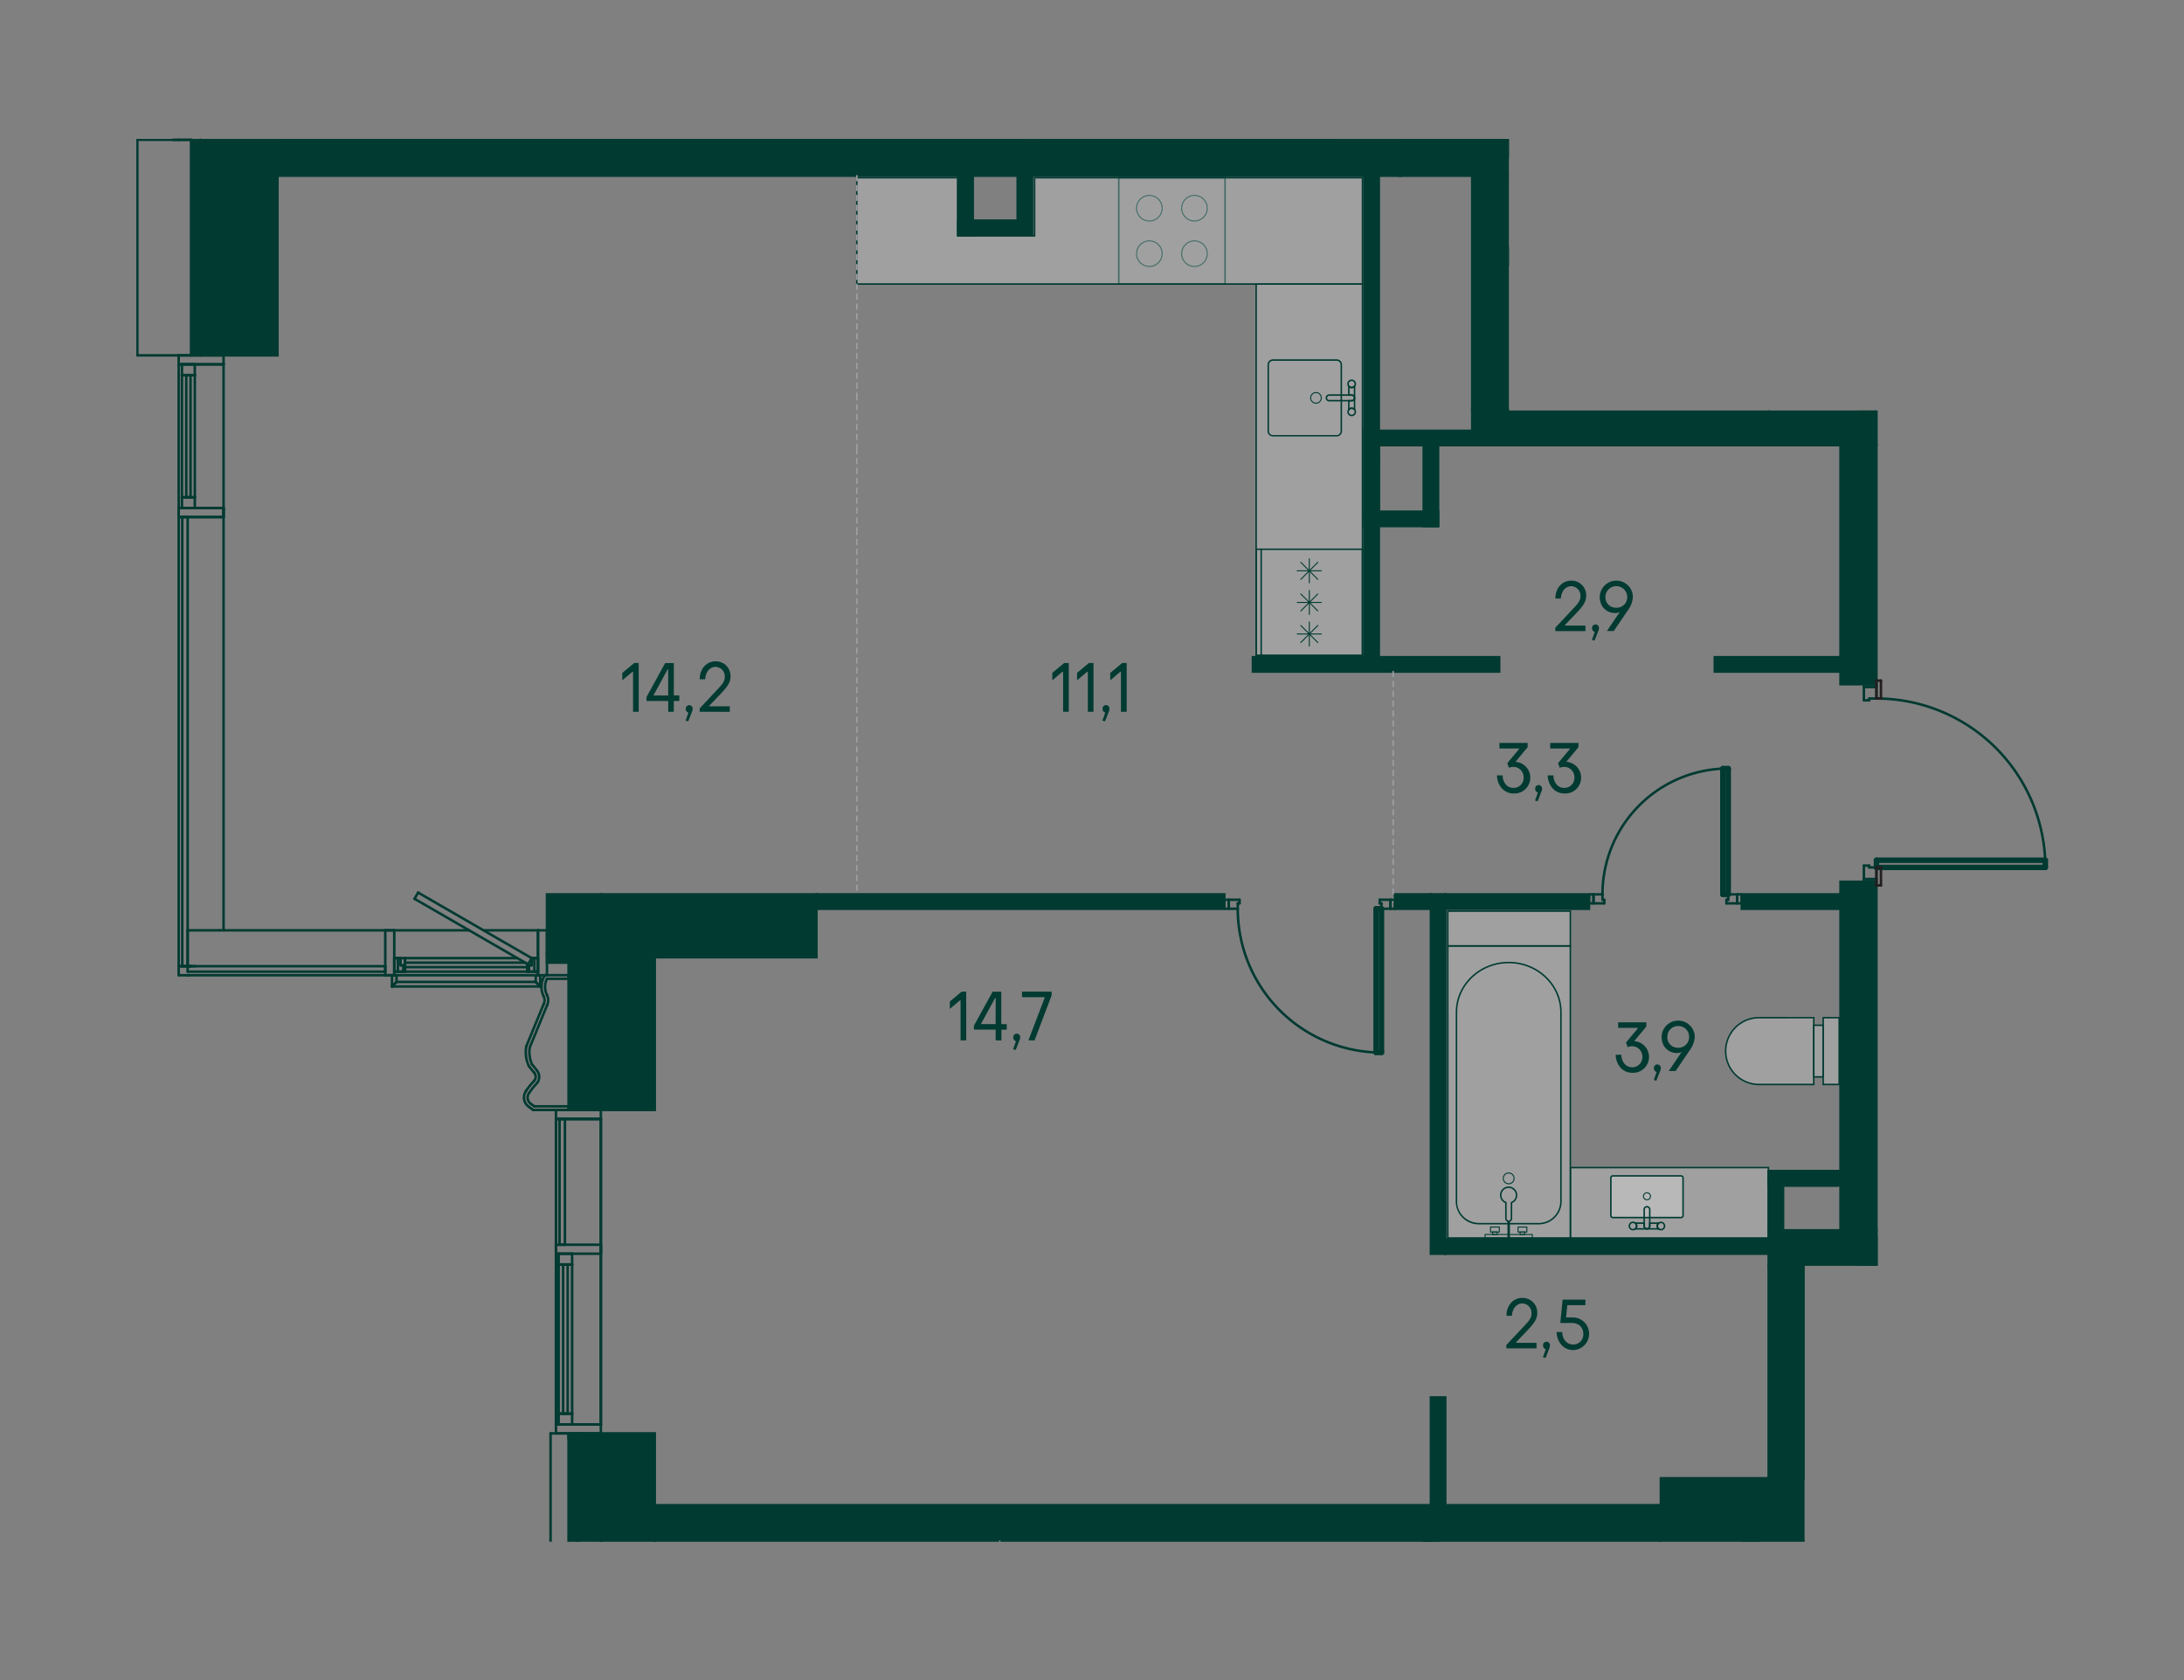 <svg xmlns="http://www.w3.org/2000/svg" xmlns:xlink="http://www.w3.org/1999/xlink" viewBox="0 0 1105.51 850.39"><rect x="0" y="0" width="1105.51" height="850.39" fill="#808080" stroke="none"/><defs><clipPath id="clip-path"><rect width="1105.51" height="850.39" fill="none"/></clipPath><clipPath id="clip-path-2"><polygon points="69 70.3 69 780.31 69.7 780.31 69.7 780.38 913.44 780.38 913.44 640.63 1037.45 640.63 1037.45 207.78 763.77 207.78 763.77 70.3 69 70.3" fill="none"/></clipPath><clipPath id="clip-path-3"><rect x="732.86" y="478.77" width="62.04" height="147.84" fill="none"/></clipPath><clipPath id="clip-path-5"><rect x="794.99" y="590.99" width="100.19" height="35.63" fill="none"/></clipPath><clipPath id="clip-path-6"><rect x="794.99" y="590.99" width="100.19" height="35.63" fill="none"/></clipPath><clipPath id="clip-path-7"><rect x="815.4" y="595.2" width="36.54" height="21.07" fill="none"/></clipPath><clipPath id="clip-path-9"><rect x="732.86" y="461.18" width="62.04" height="17.6" fill="none"/></clipPath><clipPath id="clip-path-11"><rect x="873.51" y="515.12" width="44.61" height="33.8" fill="none"/></clipPath><clipPath id="clip-path-12"><rect x="873.51" y="515.12" width="44.61" height="33.8" fill="none"/></clipPath><clipPath id="clip-path-13"><rect x="918.12" y="518.95" width="4.72" height="26.13" fill="none"/></clipPath><clipPath id="clip-path-14"><rect x="918.12" y="518.95" width="4.72" height="26.14" fill="none"/></clipPath><clipPath id="clip-path-15"><rect x="922.88" y="515.12" width="8.09" height="33.8" fill="none"/></clipPath><clipPath id="clip-path-16"><rect x="922.88" y="515.12" width="8.09" height="33.8" fill="none"/></clipPath><clipPath id="clip-path-17"><rect x="729.03" y="842.8" width="35.63" height="66.85" fill="none"/></clipPath><clipPath id="clip-path-19"><rect x="729.21" y="781.28" width="152.7" height="61.5" fill="none"/></clipPath><clipPath id="clip-path-20"><rect x="729.21" y="781.28" width="152.7" height="61.5" fill="none"/></clipPath><clipPath id="clip-path-22"><rect x="635.85" y="143.78" width="53.81" height="187.92" fill="none"/></clipPath><clipPath id="clip-path-23"><rect x="635.85" y="143.78" width="53.82" height="187.92" fill="none"/></clipPath><clipPath id="clip-path-24"><rect x="433.71" y="89.96" width="255.95" height="53.81" fill="none"/></clipPath><clipPath id="clip-path-26"><rect x="506.42" y="781.13" width="213.32" height="53.82" fill="none"/></clipPath><clipPath id="clip-path-27"><rect x="506.42" y="781.13" width="213.32" height="53.82" fill="none"/></clipPath><clipPath id="clip-path-28"><rect x="665.93" y="834.87" width="53.82" height="172.26" fill="none"/></clipPath><clipPath id="clip-path-29"><rect x="665.93" y="834.87" width="53.82" height="172.26" fill="none"/></clipPath><clipPath id="clip-path-58"><rect x="-41.8" y="-1339.22" width="2119.68" height="2847.21" fill="none"/></clipPath></defs><g style="isolation:isolate"><g id="Слой_1" data-name="Слой 1"><g clip-path="url(#clip-path)"><g clip-path="url(#clip-path-2)"><g opacity="0.25"><g clip-path="url(#clip-path-3)"><g clip-path="url(#clip-path-3)"><rect x="732.86" y="478.77" width="62.03" height="147.84" fill="#fff"/></g></g></g><path d="M794.52,626.24H733.23V479.14h61.29Zm.75-147.85H732.48V627h62.79Z" fill="#003a31"/><g opacity="0.25"><g clip-path="url(#clip-path-5)"><g clip-path="url(#clip-path-6)"><rect x="794.99" y="590.99" width="100.19" height="35.63" fill="#fff"/></g></g></g><path d="M894.81,626.24H795.36V591.36h99.45Zm.74-35.63H794.61V627H895.55Z" fill="#003a31"/><g opacity="0.25"><g clip-path="url(#clip-path-7)"><g clip-path="url(#clip-path-7)"><path d="M816.44,616.27a1,1,0,0,1-1-1v-19a1,1,0,0,1,1-1h34.45a1,1,0,0,1,1.05,1v19a1,1,0,0,1-1.05,1Z" fill="#fff"/></g></g></g><path d="M850.89,595.57a.67.67,0,0,1,.67.67v19a.67.67,0,0,1-.67.67H816.44a.67.67,0,0,1-.67-.67v-19a.67.67,0,0,1,.67-.67Zm0-.75H816.44a1.43,1.43,0,0,0-1.42,1.42v19a1.43,1.43,0,0,0,1.42,1.42h34.45a1.42,1.42,0,0,0,1.42-1.42v-19a1.42,1.42,0,0,0-1.42-1.42" fill="#003a31"/><path d="M831.89,605.52a1.78,1.78,0,1,1,1.77,1.77A1.77,1.77,0,0,1,831.89,605.52Z" fill="none" stroke="#003a31" stroke-linecap="round" stroke-linejoin="round" stroke-width="0.5"/><path d="M838.9,620.57a1.84,1.84,0,0,1,.75-1.46h-4.57v1.49a1.41,1.41,0,0,1-1.42,1.42h6A1.84,1.84,0,0,1,838.9,620.57Z" fill="none" stroke="#003a31" stroke-linecap="round" stroke-linejoin="round" stroke-width="0.75"/><path d="M828.44,620.57a1.82,1.82,0,0,1-.76,1.45h6a1.41,1.41,0,0,1-1.42-1.42v-1.49h-4.57A1.82,1.82,0,0,1,828.44,620.57Z" fill="none" stroke="#003a31" stroke-linecap="round" stroke-linejoin="round" stroke-width="0.75"/><path d="M833.67,622h0a1.42,1.42,0,0,1-1.42-1.42v-8.48a1.42,1.42,0,0,1,2.83,0v8.48A1.42,1.42,0,0,1,833.67,622Z" fill="none" stroke="#003a31" stroke-linecap="round" stroke-linejoin="round" stroke-width="0.75"/><path d="M838.9,620.57a1.84,1.84,0,1,1,1.84,1.84A1.84,1.84,0,0,1,838.9,620.57Z" fill="none" stroke="#003a31" stroke-linecap="round" stroke-linejoin="round" stroke-width="0.75"/><path d="M824.75,620.57a1.85,1.85,0,1,1,1.84,1.84A1.84,1.84,0,0,1,824.75,620.57Z" fill="none" stroke="#003a31" stroke-linecap="round" stroke-linejoin="round" stroke-width="0.75"/><path d="M763.69,487.58c14.37,0,26.06,11.13,26.06,24.8v96A10.91,10.91,0,0,1,778.58,619H748.8c-6.16,0-11.18-4.76-11.18-10.62v-96c0-13.67,11.7-24.8,26.07-24.8m0-.75c-14.81,0-26.82,11.44-26.82,25.55v96a11.66,11.66,0,0,0,11.93,11.37h29.78a11.66,11.66,0,0,0,11.92-11.37v-96c0-14.11-12-25.55-26.81-25.55" fill="#003a31"/><path d="M760.94,596.46a2.74,2.74,0,1,1,2.74,2.73A2.74,2.74,0,0,1,760.94,596.46Z" fill="none" stroke="#003a31" stroke-miterlimit="10" stroke-width="0.5"/><path d="M767.65,605a4,4,0,1,0-5.39,3.69v7.93a1.42,1.42,0,1,0,2.83,0V608.7A4,4,0,0,0,767.65,605Z" fill="none" stroke="#003a31" stroke-linecap="round" stroke-linejoin="round" stroke-width="0.75"/><line x1="763.67" y1="618.05" x2="763.67" y2="626.72" fill="none" stroke="#003a31" stroke-miterlimit="10" stroke-width="1.25"/><rect x="751.73" y="624.86" width="23.9" height="1.85" fill="none" stroke="#003a31" stroke-linecap="round" stroke-miterlimit="10" stroke-width="0.5"/><rect x="754.49" y="621.08" width="4.45" height="2.52" fill="none" stroke="#003a31" stroke-linecap="round" stroke-miterlimit="10" stroke-width="0.5"/><rect x="768.42" y="621.08" width="4.45" height="2.52" fill="none" stroke="#003a31" stroke-linecap="round" stroke-miterlimit="10" stroke-width="0.5"/><rect x="755.52" y="623.6" width="2.39" height="1.26" fill="none" stroke="#003a31" stroke-linecap="round" stroke-miterlimit="10" stroke-width="0.5"/><rect x="769.45" y="623.6" width="2.39" height="1.26" fill="none" stroke="#003a31" stroke-linecap="round" stroke-miterlimit="10" stroke-width="0.5"/><g opacity="0.25"><g clip-path="url(#clip-path-9)"><g clip-path="url(#clip-path-9)"><rect x="732.86" y="461.18" width="62.03" height="17.61" fill="#fff"/></g></g></g><path d="M794.52,478.41H733.23V461.56h61.29Zm.75-17.6H732.48v18.35h62.79Z" fill="#003a31"/><g opacity="0.25"><g clip-path="url(#clip-path-11)"><g clip-path="url(#clip-path-12)"><path d="M890.41,548.92a16.9,16.9,0,0,1,0-33.8h27.71v33.8Z" fill="#fff"/></g></g></g><path d="M917.74,515.49v33.06H890.41a16.53,16.53,0,1,1,0-33.06Zm.75-.75H890.41a17.28,17.28,0,1,0,0,34.56h28.08Z" fill="#003a31"/><g opacity="0.25"><g clip-path="url(#clip-path-13)"><g clip-path="url(#clip-path-14)"><rect x="918.12" y="518.95" width="4.72" height="26.14" fill="#fff"/></g></g></g><path d="M922.47,544.71h-4V519.33h4Zm.75-26.13h-5.48v26.88h5.48Z" fill="#003a31"/><g opacity="0.25"><g clip-path="url(#clip-path-15)"><g clip-path="url(#clip-path-16)"><rect x="922.88" y="515.12" width="8.08" height="33.8" fill="#fff"/></g></g></g><path d="M930.59,548.55h-7.34V515.49h7.34Zm.75-33.81H922.5V549.3h8.84Z" fill="#003a31"/><g opacity="0.25"><g clip-path="url(#clip-path-17)"><g clip-path="url(#clip-path-17)"><rect x="729.03" y="842.8" width="35.63" height="66.84" fill="#fff"/></g></g></g><path d="M764.28,909.27H729.41V843.18h34.87Zm.75-66.84H728.66V910H765Z" fill="#003a31"/><g opacity="0.25"><g clip-path="url(#clip-path-19)"><g clip-path="url(#clip-path-20)"><rect x="729.21" y="781.28" width="152.7" height="61.5" fill="#fff"/></g></g></g><path d="M881.54,842.4h-152V781.65h152Zm.75-61.5H728.83v62.25H882.29Z" fill="#003a31"/><path d="M843.44,786c13.68,0,24.8,11.69,24.8,26.07s-11.12,26.06-24.8,26.06h-96c-5.85,0-10.61-5-10.61-11.18V797.22c0-6.16,4.76-11.18,10.61-11.18h96Zm0-.75h-96c-6.28,0-11.36,5.34-11.36,11.93V827c0,6.59,5.08,11.93,11.36,11.93h96c14.11,0,25.55-12,25.55-26.81s-11.44-26.82-25.55-26.82" fill="#003a31"/><path d="M759.37,809.36a2.74,2.74,0,1,1-2.74,2.73A2.73,2.73,0,0,1,759.37,809.36Z" fill="none" stroke="#003a31" stroke-miterlimit="10" stroke-width="0.5"/><path d="M750.82,816.07a4,4,0,1,0-3.7-5.39h-7.93a1.42,1.42,0,1,0,0,2.83h7.93A4,4,0,0,0,750.82,816.07Z" fill="none" stroke="#003a31" stroke-linecap="round" stroke-linejoin="round" stroke-width="0.75"/><line x1="737.77" y1="812.09" x2="729.11" y2="812.09" fill="none" stroke="#003a31" stroke-miterlimit="10" stroke-width="1.25"/><rect x="729.11" y="800.14" width="1.86" height="23.9" fill="none" stroke="#003a31" stroke-linecap="round" stroke-miterlimit="10" stroke-width="0.5"/><rect x="732.23" y="802.91" width="2.52" height="4.44" fill="none" stroke="#003a31" stroke-linecap="round" stroke-miterlimit="10" stroke-width="0.5"/><rect x="732.23" y="816.83" width="2.52" height="4.44" fill="none" stroke="#003a31" stroke-linecap="round" stroke-miterlimit="10" stroke-width="0.5"/><rect x="730.97" y="803.94" width="1.26" height="2.38" fill="none" stroke="#003a31" stroke-linecap="round" stroke-miterlimit="10" stroke-width="0.5"/><rect x="730.97" y="817.87" width="1.26" height="2.38" fill="none" stroke="#003a31" stroke-linecap="round" stroke-miterlimit="10" stroke-width="0.5"/></g><g clip-path="url(#clip-path-2)"><g opacity="0.25"><g clip-path="url(#clip-path-22)"><g clip-path="url(#clip-path-23)"><rect x="635.85" y="143.78" width="53.82" height="187.92" fill="#fff"/></g></g></g><path d="M689.29,331.33H636.22V144.16h53.07ZM690,143.41H635.47V332.08H690Z" fill="#003a31"/><path d="M619.74,143.4H566.67V90.34h53.07Zm.75-53.82H565.92v54.57h54.57Z" fill="#003a31"/><circle cx="581.79" cy="105.36" r="6.49" transform="translate(-8.64 136.49) rotate(-13.28)" fill="none" stroke="#003a31" stroke-miterlimit="10" stroke-width="0.5"/><circle cx="604.62" cy="105.36" r="6.49" transform="translate(-8.03 141.73) rotate(-13.28)" fill="none" stroke="#003a31" stroke-miterlimit="10" stroke-width="0.5"/><circle cx="604.62" cy="128.37" r="6.49" transform="translate(-13.32 142.35) rotate(-13.28)" fill="none" stroke="#003a31" stroke-miterlimit="10" stroke-width="0.5"/><circle cx="581.79" cy="128.37" r="6.49" transform="translate(-13.93 137.1) rotate(-13.28)" fill="none" stroke="#003a31" stroke-miterlimit="10" stroke-width="0.5"/><path d="M689.28,331.45H636.22V278.39h53.06Zm.75-53.81H635.47V332.2H690Z" fill="#003a31"/><line x1="662.75" y1="295.02" x2="662.75" y2="282.85" fill="none" stroke="#003a31" stroke-linecap="round" stroke-miterlimit="10" stroke-width="0.5"/><line x1="656.66" y1="288.93" x2="668.83" y2="288.93" fill="none" stroke="#003a31" stroke-linecap="round" stroke-miterlimit="10" stroke-width="0.5"/><line x1="667.05" y1="293.24" x2="658.45" y2="284.63" fill="none" stroke="#003a31" stroke-linecap="round" stroke-miterlimit="10" stroke-width="0.5"/><line x1="658.45" y1="293.24" x2="667.05" y2="284.63" fill="none" stroke="#003a31" stroke-linecap="round" stroke-miterlimit="10" stroke-width="0.5"/><line x1="662.75" y1="311" x2="662.75" y2="298.83" fill="none" stroke="#003a31" stroke-linecap="round" stroke-miterlimit="10" stroke-width="0.5"/><line x1="656.66" y1="304.92" x2="668.83" y2="304.92" fill="none" stroke="#003a31" stroke-linecap="round" stroke-miterlimit="10" stroke-width="0.5"/><line x1="667.05" y1="309.22" x2="658.45" y2="300.62" fill="none" stroke="#003a31" stroke-linecap="round" stroke-miterlimit="10" stroke-width="0.5"/><line x1="658.45" y1="309.22" x2="667.05" y2="300.62" fill="none" stroke="#003a31" stroke-linecap="round" stroke-miterlimit="10" stroke-width="0.5"/><line x1="662.75" y1="326.99" x2="662.75" y2="314.82" fill="none" stroke="#003a31" stroke-linecap="round" stroke-miterlimit="10" stroke-width="0.5"/><line x1="656.66" y1="320.91" x2="668.83" y2="320.91" fill="none" stroke="#003a31" stroke-linecap="round" stroke-miterlimit="10" stroke-width="0.5"/><line x1="667.05" y1="325.21" x2="658.45" y2="316.6" fill="none" stroke="#003a31" stroke-linecap="round" stroke-miterlimit="10" stroke-width="0.5"/><line x1="658.45" y1="325.21" x2="667.05" y2="316.6" fill="none" stroke="#003a31" stroke-linecap="round" stroke-miterlimit="10" stroke-width="0.5"/><line x1="638.4" y1="277.64" x2="638.4" y2="332.2" fill="none" stroke="#003a31" stroke-linejoin="round" stroke-width="0.75"/><path d="M676.58,182.62a2,2,0,0,1,2,2v33.6a2,2,0,0,1-2,2H644.34a2,2,0,0,1-2-2v-33.6a2,2,0,0,1,2-2Zm0-.75H644.34a2.73,2.73,0,0,0-2.74,2.72v33.6a2.73,2.73,0,0,0,2.74,2.72h32.24a2.73,2.73,0,0,0,2.74-2.72v-33.6a2.73,2.73,0,0,0-2.74-2.72" fill="#003a31"/><path d="M684.21,206.62a1.82,1.82,0,0,0-1.46.76v-4.57h1.49a1.42,1.42,0,0,0,1.42-1.42v6A1.82,1.82,0,0,0,684.21,206.62Z" fill="none" stroke="#003a31" stroke-linecap="round" stroke-linejoin="round" stroke-width="0.75"/><path d="M684.21,196.16a1.82,1.82,0,0,0,1.45-.76v6a1.41,1.41,0,0,0-1.42-1.42h-1.49V195.4A1.82,1.82,0,0,0,684.21,196.16Z" fill="none" stroke="#003a31" stroke-linecap="round" stroke-linejoin="round" stroke-width="0.75"/><path d="M685.66,201.39h0a1.41,1.41,0,0,0-1.41-1.42H672.94a1.42,1.42,0,1,0,0,2.83h11.31A1.41,1.41,0,0,0,685.66,201.39Z" fill="none" stroke="#003a31" stroke-linecap="round" stroke-linejoin="round" stroke-width="0.75"/><path d="M684.21,206.62a1.84,1.84,0,1,0,1.84,1.84A1.84,1.84,0,0,0,684.21,206.62Z" fill="none" stroke="#003a31" stroke-linecap="round" stroke-linejoin="round" stroke-width="0.75"/><path d="M684.21,192.47a1.85,1.85,0,1,0,1.84,1.84A1.85,1.85,0,0,0,684.21,192.47Z" fill="none" stroke="#003a31" stroke-linecap="round" stroke-linejoin="round" stroke-width="0.75"/><path d="M666.13,198.7a2.69,2.69,0,1,0,2.69,2.69A2.69,2.69,0,0,0,666.13,198.7Z" fill="none" stroke="#003a31" stroke-linecap="round" stroke-linejoin="round" stroke-width="0.5"/><g opacity="0.25"><g clip-path="url(#clip-path-24)"><g clip-path="url(#clip-path-24)"><polygon points="433.71 143.77 433.71 89.96 484.76 89.96 484.76 119.38 523.71 119.38 523.71 89.96 689.66 89.96 689.66 143.77 433.71 143.77" fill="#fff"/></g></g></g><path d="M689.29,90.33V143.4H434.08V90.33h50.3v29.43h39.7V90.33Zm.75-.75H523.33V119h-38.2V89.58h-51.8v54.57H690Z" fill="#003a31"/><g opacity="0.25"><g clip-path="url(#clip-path-26)"><g clip-path="url(#clip-path-27)"><rect x="506.42" y="781.13" width="213.32" height="53.82" fill="#fff"/></g></g></g><path d="M719.37,834.58H506.8V781.51H719.37Zm.75-53.82H506.05v54.57H720.12Z" fill="#003a31"/><g opacity="0.25"><g clip-path="url(#clip-path-28)"><g clip-path="url(#clip-path-29)"><rect x="665.93" y="834.87" width="53.82" height="172.25" fill="#fff"/></g></g></g><path d="M719.37,1006.75H666.31V835.25h53.06Zm.75-172.25H665.56v173h54.56Z" fill="#003a31"/><path d="M628,834.58H574.92V781.51H628Zm.75-53.82H574.17v54.57h54.57Z" fill="#003a31"/><circle cx="590.04" cy="796.54" r="6.49" transform="translate(-167.22 156.87) rotate(-13.28)" fill="none" stroke="#003a31" stroke-miterlimit="10" stroke-width="0.5"/><circle cx="612.87" cy="796.54" r="6.49" transform="translate(-166.61 162.12) rotate(-13.28)" fill="none" stroke="#003a31" stroke-miterlimit="10" stroke-width="0.5"/><circle cx="612.87" cy="819.55" r="6.49" transform="translate(-171.9 162.73) rotate(-13.28)" fill="none" stroke="#003a31" stroke-miterlimit="10" stroke-width="0.5"/><circle cx="590.04" cy="819.55" r="6.49" transform="translate(-172.51 157.49) rotate(-13.28)" fill="none" stroke="#003a31" stroke-miterlimit="10" stroke-width="0.5"/></g><polygon points="690.65 70.3 690.65 88.93 697.92 88.93 708.84 88.93 708.84 70.3 690.65 70.3" fill="#003a31"/><g clip-path="url(#clip-path-2)"><polygon points="708.84 88.93 708.84 -370.32 690.65 -370.32 690.65 88.93 697.92 88.93 708.84 88.93" fill="none" stroke="#003a31" stroke-miterlimit="10" stroke-width="1.25"/></g><polygon points="745.22 207.16 745.22 225.34 822.2 225.34 878.55 225.34 895.27 225.34 895.27 207.78 763.77 207.78 763.77 207.16 745.22 207.16" fill="#003a31"/><g clip-path="url(#clip-path-2)"><polygon points="878.55 225.34 895.27 225.34 895.27 207.16 745.22 207.16 745.22 225.34 822.2 225.34 878.55 225.34" fill="none" stroke="#003a31" stroke-miterlimit="10" stroke-width="1.25"/><rect x="877.08" y="70.75" width="18.19" height="136.41" fill="#003a31"/><rect x="877.08" y="70.75" width="18.19" height="136.41" fill="none" stroke="#003a31" stroke-miterlimit="10" stroke-width="1.25"/></g><polygon points="708.84 70.74 708.84 88.93 745.22 88.93 763.41 88.93 763.41 70.74 708.84 70.74" fill="#003a31"/><g clip-path="url(#clip-path-2)"><polygon points="745.22 88.93 763.41 88.93 763.41 70.74 708.84 70.74 708.84 88.93 745.22 88.93" fill="none" stroke="#003a31" stroke-miterlimit="10" stroke-width="1.25"/></g><rect x="745.22" y="88.93" width="18.19" height="118.22" fill="#003a31"/><g clip-path="url(#clip-path-2)"><rect x="745.22" y="88.93" width="18.19" height="118.22" fill="none" stroke="#003a31" stroke-miterlimit="10" stroke-width="1.25"/></g><polygon points="113.17 70.3 113.17 128.41 113.17 179.87 140.46 179.87 140.46 70.3 113.17 70.3" fill="#003a31"/><g clip-path="url(#clip-path-2)"><polygon points="113.17 179.88 140.46 179.88 140.46 34.37 113.17 34.37 113.17 128.41 113.17 179.88" fill="none" stroke="#003a31" stroke-miterlimit="10" stroke-width="1.25"/></g><rect x="304.15" y="725.53" width="27.29" height="54.85" fill="#003a31"/><g clip-path="url(#clip-path-2)"><polygon points="304.15 871.03 331.44 871.03 331.44 725.52 304.15 725.52 304.15 845.46 304.15 871.03" fill="none" stroke="#003a31" stroke-miterlimit="10" stroke-width="1.25"/></g><rect x="840.71" y="748.26" width="72.73" height="31.83" fill="#003a31"/><g clip-path="url(#clip-path-2)"><polygon points="931.65 780.09 949.84 780.09 949.84 748.26 840.71 748.26 840.71 780.09 930.68 780.09 931.65 780.09" fill="none" stroke="#003a31" stroke-miterlimit="10" stroke-width="1.25"/></g><polygon points="304.15 452.7 304.15 484.53 307.92 484.53 311.88 484.53 413.28 484.53 413.28 452.7 304.15 452.7" fill="#003a31"/><polygon points="311.88 484.53 413.28 484.53 413.28 452.7 304.15 452.7 304.15 484.53 307.92 484.53 311.88 484.53" fill="none" stroke="#003a31" stroke-miterlimit="10" stroke-width="1.25"/><rect x="677.01" y="70.3" width="1.82" height="0.44" fill="#003a31"/><g clip-path="url(#clip-path-2)"><rect x="677.01" y="-388.53" width="1.82" height="459.28" fill="none" stroke="#003a31" stroke-miterlimit="10" stroke-width="1.25"/></g><polygon points="519.68 70.3 519.68 70.75 523.97 70.75 526.96 70.75 526.96 70.3 519.68 70.3" fill="#003a31"/><g clip-path="url(#clip-path-2)"><path d="M527,70.75V-9.74h-7.28V70.75H527Zm-7.28-180.52H527v-75.94h-7.28v75.94Z" fill="none" stroke="#003a31" stroke-miterlimit="10" stroke-width="1.25"/></g><path d="M731.58,452.7V460h72.75V452.7Zm150,0V460h50V452.7Z" fill="#003a31"/><path d="M804.33,460V452.7H731.58V460h72.75Zm81.85,0h45.47V452.7h-50V460Z" fill="none" stroke="#003a31" stroke-miterlimit="10" stroke-width="1.25"/><path d="M413.28,452.7V460H619.72V452.7Zm292.83,0V460H724.3V452.7Z" fill="#003a31"/><path d="M619.72,460V452.7H413.28V460H619.72Zm86.39,0H724.3V452.7H706.11V460Z" fill="none" stroke="#003a31" stroke-miterlimit="10" stroke-width="1.25"/><rect x="724.3" y="707.33" width="7.28" height="54.56" fill="#003a31"/><rect x="724.3" y="707.33" width="7.28" height="54.56" fill="none" stroke="#003a31" stroke-miterlimit="10" stroke-width="1.25"/><polygon points="731.58 627.31 731.58 634.58 783.7 634.58 895.27 634.58 895.27 627.31 731.58 627.31" fill="#003a31"/><polygon points="783.7 634.58 895.27 634.58 895.27 627.31 731.58 627.31 731.58 634.58 783.7 634.58" fill="none" stroke="#003a31" stroke-miterlimit="10" stroke-width="1.25"/><rect x="895.27" y="592.75" width="7.28" height="30.01" fill="#003a31"/><rect x="895.27" y="592.75" width="7.28" height="30.01" fill="none" stroke="#003a31" stroke-miterlimit="10" stroke-width="1.25"/><rect x="895.27" y="592.75" width="39.96" height="7.27" fill="#003a31"/><rect x="895.27" y="592.75" width="39.96" height="7.27" fill="none" stroke="#003a31" stroke-miterlimit="10" stroke-width="1.25"/><rect x="940.74" y="625.94" width="9.09" height="14.69" fill="#003a31"/><g clip-path="url(#clip-path-2)"><rect x="940.74" y="625.94" width="9.1" height="30.01" fill="none" stroke="#003a31" stroke-miterlimit="10" stroke-width="1.25"/></g><rect x="515.13" y="88.93" width="7.28" height="30.01" fill="#003a31"/><rect x="515.13" y="88.93" width="7.28" height="30.01" fill="none" stroke="#003a31" stroke-miterlimit="10" stroke-width="1.25"/><rect x="485.12" y="88.93" width="7.27" height="30.01" fill="#003a31"/><rect x="485.12" y="88.93" width="7.28" height="30.01" fill="none" stroke="#003a31" stroke-miterlimit="10" stroke-width="1.25"/><polygon points="485.12 111.67 485.12 118.94 492.4 118.94 502.55 118.94 515.13 118.94 515.13 111.67 485.12 111.67" fill="#003a31"/><polygon points="502.55 118.94 515.13 118.94 515.13 111.67 485.12 111.67 485.12 118.94 492.4 118.94 502.55 118.94" fill="none" stroke="#003a31" stroke-miterlimit="10" stroke-width="1.25"/><polygon points="690.65 88.93 690.65 230.8 691.79 230.8 691.79 231.71 697.93 231.71 697.93 88.93 690.65 88.93" fill="#003a31"/><polygon points="691.79 231.71 697.93 231.71 697.93 88.93 690.65 88.93 690.65 230.8 691.79 230.8 691.79 231.71" fill="none" stroke="#003a31" stroke-miterlimit="10" stroke-width="1.25"/><path d="M634.21,339.93H758.86v-7.27H634.21ZM868,332.65v7.28h63.66v-7.28Z" fill="#003a31"/><path d="M887.84,339.93h43.81v-7.27H868v7.27Zm-253.63,0H758.86v-7.27H634.21Z" fill="none" stroke="#003a31" stroke-miterlimit="10" stroke-width="1.25"/><polygon points="720.66 225.34 720.66 266.27 724.68 266.27 727.94 266.27 727.94 225.34 720.66 225.34" fill="#003a31"/><polygon points="727.94 266.27 727.94 225.34 720.66 225.34 720.66 266.27 724.68 266.27 727.94 266.27" fill="none" stroke="#003a31" stroke-miterlimit="10" stroke-width="1.25"/><polygon points="690.65 258.99 690.65 263.01 690.65 266.27 727.94 266.27 727.94 258.99 690.65 258.99" fill="#003a31"/><polygon points="690.65 266.27 727.94 266.27 727.94 258.99 690.65 258.99 690.65 263.01 690.65 266.27" fill="none" stroke="#003a31" stroke-miterlimit="10" stroke-width="1.25"/><polygon points="697.93 218.07 697.93 225.34 720.66 225.34 727.94 225.34 745.22 225.34 745.22 218.07 697.93 218.07" fill="#003a31"/><polygon points="727.94 225.34 745.22 225.34 745.22 218.07 697.93 218.07 697.93 225.34 720.66 225.34 727.94 225.34" fill="none" stroke="#003a31" stroke-miterlimit="10" stroke-width="1.25"/><path d="M931.64,622.76h18.19V446.33H931.64Zm0-397.42v121h18.19v-121Z" fill="#003a31"/><path d="M949.83,446.33H931.64V622.76h18.19Zm-6.36-100h6.36v-121H931.64v121h11.83Z" fill="none" stroke="#003a31" stroke-miterlimit="10" stroke-width="1.25"/><polygon points="895.27 640.95 895.27 748.26 896.28 748.26 908.91 748.26 913.44 748.26 913.44 640.95 895.27 640.95" fill="#003a31"/><g clip-path="url(#clip-path-2)"><polygon points="908.91 748.26 913.46 748.26 913.46 640.95 895.27 640.95 895.27 748.26 896.29 748.26 908.91 748.26" fill="none" stroke="#003a31" stroke-miterlimit="10" stroke-width="1.25"/></g><polygon points="895.27 622.76 895.27 640.95 913.44 640.95 913.44 640.63 949.84 640.63 949.84 622.76 895.27 622.76" fill="#003a31"/><g clip-path="url(#clip-path-2)"><polygon points="949.84 640.95 949.84 622.76 895.27 622.76 895.27 640.95 940.74 640.95 949.84 640.95" fill="none" stroke="#003a31" stroke-miterlimit="10" stroke-width="1.25"/></g><rect x="140.46" y="70.74" width="550.14" height="18.19" fill="#003a31"/><g clip-path="url(#clip-path-2)"><rect x="140.46" y="70.74" width="550.13" height="18.19" fill="none" stroke="#003a31" stroke-miterlimit="10" stroke-width="1.25"/></g><polygon points="331.43 761.9 331.43 780.09 389.59 780.09 840.7 780.09 840.7 761.9 331.43 761.9" fill="#003a31"/><g clip-path="url(#clip-path-2)"><polygon points="389.59 780.09 840.7 780.09 840.7 761.9 331.43 761.9 331.43 780.09 389.59 780.09" fill="none" stroke="#003a31" stroke-miterlimit="10" stroke-width="1.25"/><path d="M949.84,189h-9.1v18.19h9.1ZM940.74,98h9.1V58h-9.1V98Zm0-167.34h9.09v-5.45h-9.09Z" fill="#003a31" fill-rule="evenodd"/><path d="M949.84,189h-9.1v18.19h9.1ZM940.74,98h9.1V58h-9.1V98Zm0-167.34h9.1v-5.45h-9.1Z" fill="none" stroke="#003a31" stroke-miterlimit="10" stroke-width="1.25"/></g><rect x="763.41" y="125.31" width="0.36" height="9.09" fill="#003a31"/><g clip-path="url(#clip-path-2)"><polygon points="767.95 134.4 877.08 134.4 877.08 125.31 763.41 125.31 763.41 134.4 767.95 134.4" fill="none" stroke="#003a31" stroke-miterlimit="10" stroke-width="1.25"/></g><rect x="763.4" y="70.74" width="0.36" height="9.09" fill="#003a31"/><g clip-path="url(#clip-path-2)"><polygon points="945.29 79.84 945.29 70.74 763.4 70.74 763.4 79.84 936.56 79.84 945.29 79.84" fill="none" stroke="#003a31" stroke-miterlimit="10" stroke-width="1.25"/></g><polygon points="895.27 207.78 895.27 225.34 935.98 225.34 940.74 225.34 949.83 225.34 949.83 207.78 895.27 207.78" fill="#003a31"/><g clip-path="url(#clip-path-2)"><polygon points="940.74 225.34 949.84 225.34 949.84 207.16 895.27 207.16 895.27 225.34 935.98 225.34 940.74 225.34" fill="none" stroke="#003a31" stroke-miterlimit="10" stroke-width="1.25"/></g><rect x="678.83" y="70.3" width="11.82" height="0.45" fill="#003a31"/><g clip-path="url(#clip-path-2)"><polygon points="678.83 70.75 690.65 70.75 690.63 -388.53 678.83 -388.53 678.83 10.81 678.83 70.75" fill="none" stroke="#003a31" stroke-miterlimit="10" stroke-width="1.25"/></g><rect x="720.66" y="780.09" width="7.28" height="0.29" fill="#003a31"/><g clip-path="url(#clip-path-2)"><polygon points="720.66 973.79 727.94 973.79 727.94 780.09 720.66 780.09 720.66 946.38 720.66 973.79" fill="none" stroke="#003a31" stroke-miterlimit="10" stroke-width="1.25"/></g><polygon points="883.67 777.82 883.67 779.06 882.54 779.06 882.54 780.38 889.81 780.38 889.81 777.82 883.67 777.82" fill="#003a31"/><g clip-path="url(#clip-path-2)"><polygon points="882.54 973.79 889.81 973.79 889.81 777.82 883.67 777.82 883.67 779.06 882.54 779.06 882.54 963.87 882.54 973.79" fill="none" stroke="#003a31" stroke-miterlimit="10" stroke-width="1.25"/></g><polygon points="724.3 452.7 724.3 613.46 724.3 634.58 731.58 634.58 731.58 452.7 724.3 452.7" fill="#003a31"/><polygon points="724.3 634.58 731.58 634.58 731.58 452.7 724.3 452.7 724.3 613.46 724.3 634.58" fill="none" stroke="#003a31" stroke-miterlimit="10" stroke-width="1.25"/><polygon points="690.65 218.07 690.65 331.15 690.65 332.65 697.93 332.65 697.93 218.07 690.65 218.07" fill="#003a31"/><polygon points="690.65 332.65 697.93 332.65 697.93 218.07 690.65 218.07 690.65 331.15 690.65 332.65" fill="none" stroke="#003a31" stroke-miterlimit="10" stroke-width="1.25"/><rect x="276.87" y="452.7" width="27.28" height="18.19" fill="#003a31"/><rect x="276.87" y="452.7" width="27.28" height="18.19" fill="none" stroke="#003a31" stroke-miterlimit="10" stroke-width="1.25"/><rect x="101.35" y="70.3" width="11.82" height="0.45" fill="#003a31"/><g clip-path="url(#clip-path-2)"><path d="M101.35,70.75h11.82V34.37H101.35Zm11.82-291H101.35v90.94h11.82Z" fill="none" stroke="#003a31" stroke-miterlimit="10" stroke-width="1.25"/></g><rect x="96.8" y="70.3" width="4.55" height="0.45" fill="#003a31"/><g clip-path="url(#clip-path-2)"><path d="M101.35,34.37H96.8V70.74h4.55ZM96.8-129.33h4.55v-79.11H96.8v79.11Z" fill="none" stroke="#003a31" stroke-miterlimit="10" stroke-width="1.25"/></g><polygon points="304.15 484.53 304.15 558.64 304.15 561.83 331.44 561.83 331.44 484.53 304.15 484.53" fill="#003a31"/><polygon points="304.15 561.83 331.44 561.83 331.44 484.53 304.15 484.53 304.15 558.64 304.15 561.83" fill="none" stroke="#003a31" stroke-miterlimit="10" stroke-width="1.25"/><rect x="96.8" y="70.74" width="4.55" height="109.13" fill="#003a31"/><g clip-path="url(#clip-path-2)"><rect x="96.81" y="70.75" width="4.55" height="109.13" fill="none" stroke="#003a31" stroke-miterlimit="10" stroke-width="1.25"/></g><rect x="101.35" y="70.75" width="11.82" height="109.13" fill="#003a31"/><g clip-path="url(#clip-path-2)"><rect x="101.35" y="70.75" width="11.82" height="109.13" fill="none" stroke="#003a31" stroke-miterlimit="10" stroke-width="1.25"/></g><polygon points="276.87 482.71 276.87 487.26 287.78 487.26 292.33 487.26 292.33 482.71 276.87 482.71" fill="#003a31"/><polygon points="292.33 487.26 292.33 482.71 276.87 482.71 276.87 487.26 287.78 487.26 292.33 487.26" fill="none" stroke="#003a31" stroke-miterlimit="10" stroke-width="1.25"/><rect x="276.87" y="470.89" width="27.28" height="11.82" fill="#003a31"/><rect x="276.87" y="470.89" width="27.28" height="11.82" fill="none" stroke="#003a31" stroke-miterlimit="10" stroke-width="1.25"/><path d="M287.78,780.38h4.55V725.52h-4.55Zm0-218.55h4.55V487.25h-4.55Z" fill="#003a31"/><g clip-path="url(#clip-path-2)"><path d="M292.33,725.52h-4.54V925.59h4.54Zm0-238.27h-4.54v74.58h4.54Z" fill="none" stroke="#003a31" stroke-miterlimit="10" stroke-width="1.25"/></g><path d="M292.33,780.38h11.82V725.52H292.33Zm0-218.55h11.82V482.71H292.33Z" fill="#003a31"/><g clip-path="url(#clip-path-2)"><path d="M304.15,725.52H292.33V925.59h11.82Zm0-242.81H292.33v79.12h11.82Z" fill="none" stroke="#003a31" stroke-miterlimit="10" stroke-width="1.25"/></g><line x1="901.64" y1="592.75" x2="930.74" y2="592.75" fill="none" stroke="#003a31" stroke-linecap="round" stroke-linejoin="round" stroke-width="1.27"/><line x1="929.83" y1="600.02" x2="902.54" y2="600.02" fill="none" stroke="#003a31" stroke-linecap="round" stroke-linejoin="round" stroke-width="1.27"/><line x1="901.64" y1="592.75" x2="901.64" y2="593.88" fill="none" stroke="#003a31" stroke-linecap="round" stroke-linejoin="round" stroke-width="1.27"/><line x1="930.74" y1="592.75" x2="930.74" y2="593.88" fill="none" stroke="#003a31" stroke-linecap="round" stroke-linejoin="round" stroke-width="1.27"/><line x1="930.74" y1="593.88" x2="901.64" y2="593.88" fill="none" stroke="#003a31" stroke-linecap="round" stroke-linejoin="round" stroke-width="1.27"/><line x1="902.54" y1="593.88" x2="929.83" y2="593.88" fill="none" stroke="#003a31" stroke-linecap="round" stroke-linejoin="round" stroke-width="1.27"/><line x1="929.83" y1="593.88" x2="929.83" y2="600.02" fill="none" stroke="#003a31" stroke-linecap="round" stroke-linejoin="round" stroke-width="1.27"/><line x1="902.54" y1="593.88" x2="902.54" y2="600.02" fill="none" stroke="#003a31" stroke-linecap="round" stroke-linejoin="round" stroke-width="1.27"/><line x1="690.65" y1="259.9" x2="690.65" y2="230.8" fill="none" stroke="#003a31" stroke-linecap="round" stroke-linejoin="round" stroke-width="1.27"/><line x1="697.93" y1="231.71" x2="697.93" y2="259" fill="none" stroke="#003a31" stroke-linecap="round" stroke-linejoin="round" stroke-width="1.27"/><line x1="690.65" y1="259.9" x2="691.79" y2="259.9" fill="none" stroke="#003a31" stroke-linecap="round" stroke-linejoin="round" stroke-width="1.27"/><line x1="690.65" y1="230.8" x2="691.79" y2="230.8" fill="none" stroke="#003a31" stroke-linecap="round" stroke-linejoin="round" stroke-width="1.27"/><line x1="691.79" y1="230.8" x2="691.79" y2="259.9" fill="none" stroke="#003a31" stroke-linecap="round" stroke-linejoin="round" stroke-width="1.27"/><line x1="691.79" y1="258.99" x2="691.79" y2="231.71" fill="none" stroke="#003a31" stroke-linecap="round" stroke-linejoin="round" stroke-width="1.27"/><line x1="691.79" y1="231.71" x2="697.93" y2="231.71" fill="none" stroke="#003a31" stroke-linecap="round" stroke-linejoin="round" stroke-width="1.27"/><line x1="691.79" y1="258.99" x2="697.93" y2="258.99" fill="none" stroke="#003a31" stroke-linecap="round" stroke-linejoin="round" stroke-width="1.27"/><g clip-path="url(#clip-path-2)"><line x1="69.52" y1="179.87" x2="69.52" y2="70.75" fill="none" stroke="#003a31" stroke-linecap="round" stroke-linejoin="round" stroke-width="1.27"/><line x1="96.8" y1="70.74" x2="96.8" y2="179.87" fill="none" stroke="#003a31" stroke-linecap="round" stroke-linejoin="round" stroke-width="1.27"/><line x1="96.8" y1="179.87" x2="69.52" y2="179.87" fill="none" stroke="#003a31" stroke-linecap="round" stroke-linejoin="round" stroke-width="1.27"/><line x1="96.8" y1="70.74" x2="69.52" y2="70.74" fill="none" stroke="#003a31" stroke-linecap="round" stroke-linejoin="round" stroke-width="1.27"/></g><line x1="304.15" y1="720.98" x2="281.42" y2="720.98" fill="none" stroke="#003a31" stroke-linecap="round" stroke-linejoin="round" stroke-width="1.27"/><line x1="281.42" y1="720.98" x2="281.42" y2="725.52" fill="none" stroke="#003a31" stroke-linecap="round" stroke-linejoin="round" stroke-width="1.27"/><line x1="281.42" y1="725.52" x2="304.15" y2="725.52" fill="none" stroke="#003a31" stroke-linecap="round" stroke-linejoin="round" stroke-width="1.27"/><line x1="304.15" y1="725.52" x2="304.15" y2="720.98" fill="none" stroke="#003a31" stroke-linecap="round" stroke-linejoin="round" stroke-width="1.27"/><line x1="281.42" y1="566.38" x2="304.15" y2="566.38" fill="none" stroke="#003a31" stroke-linecap="round" stroke-linejoin="round" stroke-width="1.27"/><line x1="304.15" y1="566.38" x2="304.15" y2="561.83" fill="none" stroke="#003a31" stroke-linecap="round" stroke-linejoin="round" stroke-width="1.27"/><line x1="304.15" y1="561.83" x2="281.42" y2="561.83" fill="none" stroke="#003a31" stroke-linecap="round" stroke-linejoin="round" stroke-width="1.27"/><line x1="281.42" y1="561.83" x2="281.42" y2="566.37" fill="none" stroke="#003a31" stroke-linecap="round" stroke-linejoin="round" stroke-width="1.27"/><line x1="304.15" y1="720.98" x2="281.42" y2="720.98" fill="none" stroke="#003a31" stroke-linecap="round" stroke-linejoin="round" stroke-width="1.27"/><line x1="304.15" y1="720.98" x2="304.15" y2="566.38" fill="none" stroke="#003a31" stroke-linecap="round" stroke-linejoin="round" stroke-width="1.27"/><line x1="304.15" y1="566.38" x2="281.42" y2="566.38" fill="none" stroke="#003a31" stroke-linecap="round" stroke-linejoin="round" stroke-width="1.27"/><line x1="281.42" y1="566.38" x2="281.42" y2="720.97" fill="none" stroke="#003a31" stroke-linecap="round" stroke-linejoin="round" stroke-width="1.27"/><line x1="304.15" y1="720.98" x2="281.42" y2="720.98" fill="none" stroke="#003a31" stroke-linecap="round" stroke-linejoin="round" stroke-width="1.27"/><line x1="281.42" y1="566.38" x2="304.15" y2="566.38" fill="none" stroke="#003a31" stroke-linecap="round" stroke-linejoin="round" stroke-width="1.27"/><line x1="281.42" y1="720.98" x2="281.42" y2="566.38" fill="none" stroke="#003a31" stroke-linecap="round" stroke-linejoin="round" stroke-width="1.27"/><line x1="304.15" y1="566.38" x2="304.15" y2="720.97" fill="none" stroke="#003a31" stroke-linecap="round" stroke-linejoin="round" stroke-width="1.27"/><line x1="304.15" y1="630.03" x2="304.15" y2="634.58" fill="none" stroke="#003a31" stroke-linecap="round" stroke-linejoin="round" stroke-width="1.27"/><line x1="281.42" y1="630.03" x2="304.15" y2="630.03" fill="none" stroke="#003a31" stroke-linecap="round" stroke-linejoin="round" stroke-width="1.27"/><line x1="281.42" y1="634.58" x2="304.15" y2="634.58" fill="none" stroke="#003a31" stroke-linecap="round" stroke-linejoin="round" stroke-width="1.27"/><line x1="281.42" y1="630.03" x2="281.42" y2="634.58" fill="none" stroke="#003a31" stroke-linecap="round" stroke-linejoin="round" stroke-width="1.27"/><line x1="96.8" y1="489.07" x2="95.98" y2="489.07" fill="none" stroke="#003a31" stroke-linecap="round" stroke-linejoin="round" stroke-width="1.27"/><line x1="95.9" y1="489.07" x2="90.44" y2="489.07" fill="none" stroke="#003a31" stroke-linecap="round" stroke-linejoin="round" stroke-width="1.27"/><line x1="113.17" y1="470.89" x2="113.17" y2="184.42" fill="none" stroke="#003a31" stroke-linecap="round" stroke-linejoin="round" stroke-width="1.27"/><line x1="90.44" y1="184.42" x2="90.44" y2="489.07" fill="none" stroke="#003a31" stroke-linecap="round" stroke-linejoin="round" stroke-width="1.27"/><line x1="113.17" y1="184.42" x2="90.44" y2="184.42" fill="none" stroke="#003a31" stroke-linecap="round" stroke-linejoin="round" stroke-width="1.27"/><line x1="113.17" y1="257.17" x2="113.17" y2="261.72" fill="none" stroke="#003a31" stroke-linecap="round" stroke-linejoin="round" stroke-width="1.27"/><line x1="90.44" y1="257.17" x2="113.17" y2="257.17" fill="none" stroke="#003a31" stroke-linecap="round" stroke-linejoin="round" stroke-width="1.27"/><line x1="90.44" y1="261.72" x2="113.17" y2="261.72" fill="none" stroke="#003a31" stroke-linecap="round" stroke-linejoin="round" stroke-width="1.27"/><line x1="90.44" y1="257.17" x2="90.44" y2="261.72" fill="none" stroke="#003a31" stroke-linecap="round" stroke-linejoin="round" stroke-width="1.27"/><line x1="90.44" y1="489.07" x2="90.44" y2="493.62" fill="none" stroke="#003a31" stroke-linecap="round" stroke-linejoin="round" stroke-width="1.27"/><line x1="90.44" y1="493.62" x2="95.98" y2="493.62" fill="none" stroke="#003a31" stroke-linecap="round" stroke-linejoin="round" stroke-width="1.27"/><line x1="95.99" y1="489.07" x2="99.11" y2="489.07" fill="none" stroke="#003a31" stroke-linecap="round" stroke-linejoin="round" stroke-width="1.27"/><line x1="95.9" y1="489.07" x2="90.44" y2="489.07" fill="none" stroke="#003a31" stroke-linecap="round" stroke-linejoin="round" stroke-width="1.27"/><line x1="113.17" y1="184.42" x2="113.17" y2="179.88" fill="none" stroke="#003a31" stroke-linecap="round" stroke-linejoin="round" stroke-width="1.27"/><line x1="113.17" y1="179.87" x2="90.44" y2="179.87" fill="none" stroke="#003a31" stroke-linecap="round" stroke-linejoin="round" stroke-width="1.27"/><line x1="90.44" y1="179.87" x2="90.44" y2="184.42" fill="none" stroke="#003a31" stroke-linecap="round" stroke-linejoin="round" stroke-width="1.27"/><line x1="90.44" y1="184.42" x2="113.17" y2="184.42" fill="none" stroke="#003a31" stroke-linecap="round" stroke-linejoin="round" stroke-width="1.27"/><line x1="272.32" y1="493.62" x2="275.83" y2="493.62" fill="none" stroke="#003a31" stroke-linecap="round" stroke-linejoin="round" stroke-width="1.27"/><line x1="276.87" y1="493.6" x2="276.87" y2="470.89" fill="none" stroke="#003a31" stroke-linecap="round" stroke-linejoin="round" stroke-width="1.27"/><line x1="276.87" y1="470.89" x2="272.32" y2="470.89" fill="none" stroke="#003a31" stroke-linecap="round" stroke-linejoin="round" stroke-width="1.27"/><line x1="272.32" y1="470.89" x2="272.32" y2="493.62" fill="none" stroke="#003a31" stroke-linecap="round" stroke-linejoin="round" stroke-width="1.27"/><line x1="199.57" y1="470.89" x2="195.02" y2="470.89" fill="none" stroke="#003a31" stroke-linecap="round" stroke-linejoin="round" stroke-width="1.27"/><line x1="195.02" y1="470.89" x2="195.02" y2="493.62" fill="none" stroke="#003a31" stroke-linecap="round" stroke-linejoin="round" stroke-width="1.27"/><line x1="195.02" y1="493.62" x2="199.57" y2="493.62" fill="none" stroke="#003a31" stroke-linecap="round" stroke-linejoin="round" stroke-width="1.27"/><line x1="199.57" y1="493.62" x2="199.57" y2="470.89" fill="none" stroke="#003a31" stroke-linecap="round" stroke-linejoin="round" stroke-width="1.27"/><line x1="272.32" y1="470.89" x2="272.32" y2="493.62" fill="none" stroke="#003a31" stroke-linecap="round" stroke-linejoin="round" stroke-width="1.27"/><line x1="272.32" y1="493.62" x2="94.99" y2="493.62" fill="none" stroke="#003a31" stroke-linecap="round" stroke-linejoin="round" stroke-width="1.27"/><line x1="272.32" y1="470.89" x2="244.72" y2="470.89" fill="none" stroke="#003a31" stroke-linecap="round" stroke-linejoin="round" stroke-width="1.27"/><line x1="237.45" y1="470.89" x2="110.87" y2="470.89" fill="none" stroke="#003a31" stroke-linecap="round" stroke-linejoin="round" stroke-width="1.27"/><line x1="110.87" y1="470.89" x2="94.98" y2="470.89" fill="none" stroke="#003a31" stroke-linecap="round" stroke-linejoin="round" stroke-width="1.27"/><line x1="94.99" y1="470.89" x2="94.99" y2="489.08" fill="none" stroke="#003a31" stroke-linecap="round" stroke-linejoin="round" stroke-width="1.27"/><g clip-path="url(#clip-path-2)"><g style="mix-blend-mode:multiply"><g clip-path="url(#clip-path-58)"><line x1="705.2" y1="339.93" x2="705.2" y2="456.34" fill="none" stroke="#9d9fa2" stroke-linecap="round" stroke-linejoin="round" stroke-width="0.75" stroke-dasharray="2.5 2.5"/><line x1="433.74" y1="158.96" x2="433.74" y2="199.88" fill="none" stroke="#9d9fa2" stroke-linecap="round" stroke-linejoin="round" stroke-width="0.75" stroke-dasharray="2.5 2.5"/><line x1="433.74" y1="227.16" x2="433.74" y2="268.09" fill="none" stroke="#9d9fa2" stroke-linecap="round" stroke-linejoin="round" stroke-width="0.75" stroke-dasharray="2.5 2.5"/><line x1="433.74" y1="88.93" x2="433.74" y2="158.96" fill="none" stroke="#9d9fa2" stroke-linecap="round" stroke-linejoin="round" stroke-width="0.75" stroke-dasharray="2.5 2.5"/><line x1="433.74" y1="199.88" x2="433.74" y2="227.17" fill="none" stroke="#9d9fa2" stroke-linecap="round" stroke-linejoin="round" stroke-width="0.75" stroke-dasharray="2.5 2.5"/><line x1="433.74" y1="268.09" x2="433.74" y2="452.7" fill="none" stroke="#9d9fa2" stroke-linecap="round" stroke-linejoin="round" stroke-width="0.75" stroke-dasharray="2.5 2.5"/><line x1="506.04" y1="780.09" x2="506.04" y2="1007.44" fill="none" stroke="#9d9fa2" stroke-linecap="round" stroke-linejoin="round" stroke-width="0.75" stroke-dasharray="2.5 2.5"/></g></g><line x1="949.83" y1="640.95" x2="940.74" y2="640.95" fill="none" stroke="#003a31" stroke-linecap="round" stroke-linejoin="round" stroke-width="1.27"/><line x1="940.74" y1="207.16" x2="949.84" y2="207.16" fill="none" stroke="#003a31" stroke-linecap="round" stroke-linejoin="round" stroke-width="1.27"/><line x1="101.35" y1="34.37" x2="101.35" y2="70.74" fill="none" stroke="#003a31" stroke-linecap="round" stroke-linejoin="round" stroke-width="1.27"/><line x1="101.35" y1="179.87" x2="101.35" y2="70.75" fill="none" stroke="#003a31" stroke-linecap="round" stroke-linejoin="round" stroke-width="1.27"/></g><line x1="292.33" y1="482.71" x2="276.87" y2="482.71" fill="none" stroke="#003a31" stroke-linecap="round" stroke-linejoin="round" stroke-width="1.27"/><line x1="292.33" y1="561.83" x2="292.33" y2="487.25" fill="none" stroke="#003a31" stroke-linecap="round" stroke-linejoin="round" stroke-width="1.27"/><g clip-path="url(#clip-path-2)"><line x1="292.33" y1="925.59" x2="292.33" y2="725.52" fill="none" stroke="#003a31" stroke-linecap="round" stroke-linejoin="round" stroke-width="1.27"/></g><line x1="292.33" y1="482.71" x2="292.33" y2="487.25" fill="none" stroke="#003a31" stroke-linecap="round" stroke-linejoin="round" stroke-width="1.27"/><g clip-path="url(#clip-path-2)"><line x1="87.71" y1="34.37" x2="87.71" y2="70.74" fill="none" stroke="#003a31" stroke-linecap="round" stroke-linejoin="round" stroke-width="1.27"/><line x1="87.71" y1="70.74" x2="90.44" y2="70.74" fill="none" stroke="#003a31" stroke-linecap="round" stroke-linejoin="round" stroke-width="1.27"/><line x1="90.44" y1="70.74" x2="96.8" y2="70.74" fill="none" stroke="#003a31" stroke-linecap="round" stroke-linejoin="round" stroke-width="1.27"/><line x1="96.8" y1="70.74" x2="96.8" y2="68.01" fill="none" stroke="#003a31" stroke-linecap="round" stroke-linejoin="round" stroke-width="1.27"/><line x1="278.69" y1="725.52" x2="278.69" y2="816.46" fill="none" stroke="#003a31" stroke-linecap="round" stroke-linejoin="round" stroke-width="1.27"/></g><line x1="287.78" y1="728.25" x2="287.78" y2="725.52" fill="none" stroke="#003a31" stroke-linecap="round" stroke-linejoin="round" stroke-width="1.27"/><line x1="287.78" y1="725.52" x2="281.42" y2="725.52" fill="none" stroke="#003a31" stroke-linecap="round" stroke-linejoin="round" stroke-width="1.27"/><line x1="281.42" y1="725.52" x2="278.69" y2="725.52" fill="none" stroke="#003a31" stroke-linecap="round" stroke-linejoin="round" stroke-width="1.27"/><g clip-path="url(#clip-path-2)"><path d="M271.18,849.87a76.75,76.75,0,0,0-3.89,8.32" fill="none" stroke="#003a31" stroke-linecap="round" stroke-linejoin="round" stroke-width="1.27"/><path d="M271.18,849.87a5.48,5.48,0,0,0,0-5.27" fill="none" stroke="#003a31" stroke-linecap="round" stroke-linejoin="round" stroke-width="1.27"/><path d="M269.49,835a15.35,15.35,0,0,0,1.69,9.61" fill="none" stroke="#003a31" stroke-linecap="round" stroke-linejoin="round" stroke-width="1.27"/><path d="M273.51,818.3a97.89,97.89,0,0,0-4,16.7" fill="none" stroke="#003a31" stroke-linecap="round" stroke-linejoin="round" stroke-width="1.27"/><path d="M272.22,816.46a100.73,100.73,0,0,0-4.53,18.26" fill="none" stroke="#003a31" stroke-linecap="round" stroke-linejoin="round" stroke-width="1.27"/><path d="M267.69,834.72a17.15,17.15,0,0,0,1.89,10.75" fill="none" stroke="#003a31" stroke-linecap="round" stroke-linejoin="round" stroke-width="1.27"/><path d="M269.58,849a3.69,3.69,0,0,0,0-3.53" fill="none" stroke="#003a31" stroke-linecap="round" stroke-linejoin="round" stroke-width="1.27"/><path d="M269.58,849a77,77,0,0,0-4.05,8.69" fill="none" stroke="#003a31" stroke-linecap="round" stroke-linejoin="round" stroke-width="1.27"/><path d="M276.87,495.42a9.15,9.15,0,0,0,0,8.19" fill="none" stroke="#003a31" stroke-linecap="round" stroke-linejoin="round" stroke-width="1.27"/></g><line x1="276.87" y1="495.42" x2="287.78" y2="495.42" fill="none" stroke="#003a31" stroke-linecap="round" stroke-linejoin="round" stroke-width="1.27"/><line x1="287.78" y1="495.42" x2="287.78" y2="493.6" fill="none" stroke="#003a31" stroke-linecap="round" stroke-linejoin="round" stroke-width="1.27"/><line x1="287.78" y1="493.6" x2="275.81" y2="493.6" fill="none" stroke="#003a31" stroke-linecap="round" stroke-linejoin="round" stroke-width="1.27"/><g clip-path="url(#clip-path-2)"><path d="M275.81,493.6a11,11,0,0,0-.57,10.82" fill="none" stroke="#003a31" stroke-linecap="round" stroke-linejoin="round" stroke-width="1.27"/><path d="M275.21,508.18a4.15,4.15,0,0,0,0-3.76" fill="none" stroke="#003a31" stroke-linecap="round" stroke-linejoin="round" stroke-width="1.27"/></g><line x1="275.21" y1="508.18" x2="266.41" y2="529.62" fill="none" stroke="#003a31" stroke-linecap="round" stroke-linejoin="round" stroke-width="1.27"/><g clip-path="url(#clip-path-2)"><path d="M266.41,529.62a16.84,16.84,0,0,0,1.33,10.09" fill="none" stroke="#003a31" stroke-linecap="round" stroke-linejoin="round" stroke-width="1.27"/></g><line x1="267.74" y1="539.71" x2="270.45" y2="543.07" fill="none" stroke="#003a31" stroke-linecap="round" stroke-linejoin="round" stroke-width="1.27"/><g clip-path="url(#clip-path-2)"><path d="M270.45,547a3.16,3.16,0,0,0,0-4" fill="none" stroke="#003a31" stroke-linecap="round" stroke-linejoin="round" stroke-width="1.27"/><path d="M270.45,547a45,45,0,0,0-4.17,5.16" fill="none" stroke="#003a31" stroke-linecap="round" stroke-linejoin="round" stroke-width="1.27"/><path d="M266.28,552.19a5.79,5.79,0,0,0,1.44,8.07" fill="none" stroke="#003a31" stroke-linecap="round" stroke-linejoin="round" stroke-width="1.27"/></g><line x1="267.72" y1="560.26" x2="269.09" y2="561.22" fill="none" stroke="#003a31" stroke-linecap="round" stroke-linejoin="round" stroke-width="1.27"/><g clip-path="url(#clip-path-2)"><path d="M269.79,561.81a5.61,5.61,0,0,0-.7-.59" fill="none" stroke="#003a31" stroke-linecap="round" stroke-linejoin="round" stroke-width="1.27"/></g><line x1="269.79" y1="561.81" x2="287.78" y2="561.81" fill="none" stroke="#003a31" stroke-linecap="round" stroke-linejoin="round" stroke-width="1.27"/><line x1="287.78" y1="561.81" x2="287.78" y2="559.99" fill="none" stroke="#003a31" stroke-linecap="round" stroke-linejoin="round" stroke-width="1.27"/><line x1="287.78" y1="559.99" x2="270.5" y2="559.99" fill="none" stroke="#003a31" stroke-linecap="round" stroke-linejoin="round" stroke-width="1.27"/><line x1="270.5" y1="559.99" x2="268.81" y2="558.81" fill="none" stroke="#003a31" stroke-linecap="round" stroke-linejoin="round" stroke-width="1.27"/><g clip-path="url(#clip-path-2)"><path d="M267.77,553.23a4,4,0,0,0,1,5.55l0,0" fill="none" stroke="#003a31" stroke-linecap="round" stroke-linejoin="round" stroke-width="1.27"/><path d="M271.82,548.23a42.26,42.26,0,0,0-4,5" fill="none" stroke="#003a31" stroke-linecap="round" stroke-linejoin="round" stroke-width="1.27"/><path d="M271.82,548.23a5,5,0,0,0,0-6.3" fill="none" stroke="#003a31" stroke-linecap="round" stroke-linejoin="round" stroke-width="1.27"/></g><line x1="271.86" y1="541.92" x2="269.3" y2="538.74" fill="none" stroke="#003a31" stroke-linecap="round" stroke-linejoin="round" stroke-width="1.27"/><g clip-path="url(#clip-path-2)"><path d="M268.17,530.13a15.1,15.1,0,0,0,1.12,8.62" fill="none" stroke="#003a31" stroke-linecap="round" stroke-linejoin="round" stroke-width="1.27"/></g><line x1="268.17" y1="530.13" x2="276.87" y2="508.94" fill="none" stroke="#003a31" stroke-linecap="round" stroke-linejoin="round" stroke-width="1.27"/><g clip-path="url(#clip-path-2)"><path d="M276.87,508.94a6,6,0,0,0,0-5.33" fill="none" stroke="#003a31" stroke-linecap="round" stroke-linejoin="round" stroke-width="1.27"/></g><line x1="285.96" y1="630.03" x2="285.96" y2="566.38" fill="none" stroke="#003a31" stroke-linecap="round" stroke-linejoin="round" stroke-width="1.27"/><line x1="285.96" y1="566.38" x2="283.23" y2="566.38" fill="none" stroke="#003a31" stroke-linecap="round" stroke-linejoin="round" stroke-width="1.27"/><line x1="283.23" y1="566.38" x2="283.23" y2="630.04" fill="none" stroke="#003a31" stroke-linecap="round" stroke-linejoin="round" stroke-width="1.27"/><line x1="283.23" y1="630.03" x2="285.96" y2="630.03" fill="none" stroke="#003a31" stroke-linecap="round" stroke-linejoin="round" stroke-width="1.27"/><line x1="287.33" y1="715.52" x2="287.33" y2="640.04" fill="none" stroke="#003a31" stroke-linecap="round" stroke-linejoin="round" stroke-width="1.27"/><line x1="287.33" y1="640.04" x2="285.05" y2="640.04" fill="none" stroke="#003a31" stroke-linecap="round" stroke-linejoin="round" stroke-width="1.27"/><line x1="285.05" y1="640.04" x2="285.05" y2="715.52" fill="none" stroke="#003a31" stroke-linecap="round" stroke-linejoin="round" stroke-width="1.27"/><line x1="285.05" y1="715.52" x2="287.33" y2="715.52" fill="none" stroke="#003a31" stroke-linecap="round" stroke-linejoin="round" stroke-width="1.27"/><line x1="289.6" y1="720.98" x2="289.6" y2="715.52" fill="none" stroke="#003a31" stroke-linecap="round" stroke-linejoin="round" stroke-width="1.27"/><line x1="289.6" y1="715.52" x2="282.78" y2="715.52" fill="none" stroke="#003a31" stroke-linecap="round" stroke-linejoin="round" stroke-width="1.27"/><line x1="282.78" y1="715.52" x2="282.78" y2="720.97" fill="none" stroke="#003a31" stroke-linecap="round" stroke-linejoin="round" stroke-width="1.27"/><line x1="282.78" y1="720.98" x2="289.6" y2="720.98" fill="none" stroke="#003a31" stroke-linecap="round" stroke-linejoin="round" stroke-width="1.27"/><line x1="289.6" y1="640.04" x2="289.6" y2="634.58" fill="none" stroke="#003a31" stroke-linecap="round" stroke-linejoin="round" stroke-width="1.27"/><line x1="289.6" y1="634.58" x2="282.78" y2="634.58" fill="none" stroke="#003a31" stroke-linecap="round" stroke-linejoin="round" stroke-width="1.27"/><line x1="282.78" y1="634.58" x2="282.78" y2="640.04" fill="none" stroke="#003a31" stroke-linecap="round" stroke-linejoin="round" stroke-width="1.27"/><line x1="282.78" y1="640.04" x2="289.6" y2="640.04" fill="none" stroke="#003a31" stroke-linecap="round" stroke-linejoin="round" stroke-width="1.27"/><line x1="289.6" y1="640.04" x2="289.6" y2="715.52" fill="none" stroke="#003a31" stroke-linecap="round" stroke-linejoin="round" stroke-width="1.27"/><line x1="289.6" y1="715.52" x2="282.78" y2="715.52" fill="none" stroke="#003a31" stroke-linecap="round" stroke-linejoin="round" stroke-width="1.27"/><line x1="282.78" y1="640.04" x2="289.6" y2="640.04" fill="none" stroke="#003a31" stroke-linecap="round" stroke-linejoin="round" stroke-width="1.27"/><line x1="282.78" y1="715.52" x2="282.78" y2="640.04" fill="none" stroke="#003a31" stroke-linecap="round" stroke-linejoin="round" stroke-width="1.27"/><g clip-path="url(#clip-path-2)"><line x1="96.45" y1="251.72" x2="96.45" y2="189.88" fill="none" stroke="#003a31" stroke-linecap="round" stroke-linejoin="round" stroke-width="1.27"/><line x1="96.45" y1="189.88" x2="94.27" y2="189.88" fill="none" stroke="#003a31" stroke-linecap="round" stroke-linejoin="round" stroke-width="1.27"/><line x1="94.28" y1="189.88" x2="94.28" y2="251.72" fill="none" stroke="#003a31" stroke-linecap="round" stroke-linejoin="round" stroke-width="1.27"/><line x1="94.28" y1="251.72" x2="96.45" y2="251.72" fill="none" stroke="#003a31" stroke-linecap="round" stroke-linejoin="round" stroke-width="1.27"/><line x1="98.62" y1="257.17" x2="98.62" y2="251.72" fill="none" stroke="#003a31" stroke-linecap="round" stroke-linejoin="round" stroke-width="1.27"/><line x1="98.62" y1="251.72" x2="92.1" y2="251.72" fill="none" stroke="#003a31" stroke-linecap="round" stroke-linejoin="round" stroke-width="1.27"/><line x1="92.1" y1="251.72" x2="92.1" y2="257.17" fill="none" stroke="#003a31" stroke-linecap="round" stroke-linejoin="round" stroke-width="1.27"/><line x1="92.1" y1="257.17" x2="98.62" y2="257.17" fill="none" stroke="#003a31" stroke-linecap="round" stroke-linejoin="round" stroke-width="1.27"/><line x1="98.62" y1="189.88" x2="98.62" y2="184.42" fill="none" stroke="#003a31" stroke-linecap="round" stroke-linejoin="round" stroke-width="1.27"/><line x1="98.62" y1="184.42" x2="92.1" y2="184.42" fill="none" stroke="#003a31" stroke-linecap="round" stroke-linejoin="round" stroke-width="1.27"/><line x1="92.1" y1="184.42" x2="92.1" y2="189.88" fill="none" stroke="#003a31" stroke-linecap="round" stroke-linejoin="round" stroke-width="1.27"/><line x1="92.1" y1="189.88" x2="98.62" y2="189.88" fill="none" stroke="#003a31" stroke-linecap="round" stroke-linejoin="round" stroke-width="1.27"/><line x1="98.62" y1="189.88" x2="98.62" y2="251.72" fill="none" stroke="#003a31" stroke-linecap="round" stroke-linejoin="round" stroke-width="1.27"/><line x1="98.62" y1="251.72" x2="92.1" y2="251.72" fill="none" stroke="#003a31" stroke-linecap="round" stroke-linejoin="round" stroke-width="1.27"/><line x1="92.1" y1="189.88" x2="98.62" y2="189.88" fill="none" stroke="#003a31" stroke-linecap="round" stroke-linejoin="round" stroke-width="1.27"/><line x1="92.1" y1="251.72" x2="92.1" y2="189.88" fill="none" stroke="#003a31" stroke-linecap="round" stroke-linejoin="round" stroke-width="1.27"/><line x1="94.99" y1="489.07" x2="94.99" y2="261.72" fill="none" stroke="#003a31" stroke-linecap="round" stroke-linejoin="round" stroke-width="1.27"/><line x1="94.99" y1="261.72" x2="92.26" y2="261.72" fill="none" stroke="#003a31" stroke-linecap="round" stroke-linejoin="round" stroke-width="1.27"/><line x1="92.26" y1="261.72" x2="92.26" y2="489.07" fill="none" stroke="#003a31" stroke-linecap="round" stroke-linejoin="round" stroke-width="1.27"/><line x1="92.26" y1="489.07" x2="94.99" y2="489.07" fill="none" stroke="#003a31" stroke-linecap="round" stroke-linejoin="round" stroke-width="1.27"/><line x1="195.02" y1="489.07" x2="94.99" y2="489.07" fill="none" stroke="#003a31" stroke-linecap="round" stroke-linejoin="round" stroke-width="1.27"/><line x1="94.99" y1="489.07" x2="94.99" y2="491.8" fill="none" stroke="#003a31" stroke-linecap="round" stroke-linejoin="round" stroke-width="1.27"/><line x1="94.99" y1="491.8" x2="195.02" y2="491.8" fill="none" stroke="#003a31" stroke-linecap="round" stroke-linejoin="round" stroke-width="1.27"/><line x1="195.02" y1="491.8" x2="195.02" y2="489.07" fill="none" stroke="#003a31" stroke-linecap="round" stroke-linejoin="round" stroke-width="1.27"/><line x1="265.8" y1="487.26" x2="205.03" y2="487.26" fill="none" stroke="#003a31" stroke-linecap="round" stroke-linejoin="round" stroke-width="1.27"/><line x1="205.02" y1="487.26" x2="205.02" y2="489.53" fill="none" stroke="#003a31" stroke-linecap="round" stroke-linejoin="round" stroke-width="1.27"/><line x1="205.02" y1="489.53" x2="266.86" y2="489.53" fill="none" stroke="#003a31" stroke-linecap="round" stroke-linejoin="round" stroke-width="1.27"/><line x1="266.86" y1="489.53" x2="266.86" y2="487.87" fill="none" stroke="#003a31" stroke-linecap="round" stroke-linejoin="round" stroke-width="1.27"/><line x1="272.32" y1="484.98" x2="269.14" y2="484.98" fill="none" stroke="#003a31" stroke-linecap="round" stroke-linejoin="round" stroke-width="1.27"/><line x1="266.86" y1="487.87" x2="266.86" y2="491.81" fill="none" stroke="#003a31" stroke-linecap="round" stroke-linejoin="round" stroke-width="1.27"/><line x1="266.86" y1="491.8" x2="272.32" y2="491.8" fill="none" stroke="#003a31" stroke-linecap="round" stroke-linejoin="round" stroke-width="1.27"/><line x1="272.32" y1="491.8" x2="272.32" y2="484.98" fill="none" stroke="#003a31" stroke-linecap="round" stroke-linejoin="round" stroke-width="1.27"/><line x1="205.02" y1="484.98" x2="199.57" y2="484.98" fill="none" stroke="#003a31" stroke-linecap="round" stroke-linejoin="round" stroke-width="1.27"/><line x1="199.57" y1="484.98" x2="199.57" y2="491.8" fill="none" stroke="#003a31" stroke-linecap="round" stroke-linejoin="round" stroke-width="1.27"/><line x1="199.57" y1="491.8" x2="205.02" y2="491.8" fill="none" stroke="#003a31" stroke-linecap="round" stroke-linejoin="round" stroke-width="1.27"/><line x1="205.02" y1="491.8" x2="205.02" y2="484.98" fill="none" stroke="#003a31" stroke-linecap="round" stroke-linejoin="round" stroke-width="1.27"/><line x1="205.02" y1="484.98" x2="261.86" y2="484.98" fill="none" stroke="#003a31" stroke-linecap="round" stroke-linejoin="round" stroke-width="1.27"/><line x1="266.86" y1="487.87" x2="266.86" y2="491.81" fill="none" stroke="#003a31" stroke-linecap="round" stroke-linejoin="round" stroke-width="1.27"/><line x1="205.02" y1="491.8" x2="205.02" y2="484.98" fill="none" stroke="#003a31" stroke-linecap="round" stroke-linejoin="round" stroke-width="1.27"/><line x1="266.86" y1="491.8" x2="205.02" y2="491.8" fill="none" stroke="#003a31" stroke-linecap="round" stroke-linejoin="round" stroke-width="1.27"/></g><line x1="949.83" y1="435.42" x2="949.83" y2="439.06" fill="none" stroke="#003a31" stroke-linecap="round" stroke-linejoin="round" stroke-width="2.75"/><g clip-path="url(#clip-path-2)"><line x1="949.83" y1="439.06" x2="1035.32" y2="439.06" fill="none" stroke="#003a31" stroke-linecap="round" stroke-linejoin="round" stroke-width="2.75"/><line x1="1035.32" y1="439.06" x2="1035.32" y2="435.42" fill="none" stroke="#003a31" stroke-linecap="round" stroke-linejoin="round" stroke-width="2.75"/><line x1="1035.32" y1="435.42" x2="949.84" y2="435.42" fill="none" stroke="#003a31" stroke-linecap="round" stroke-linejoin="round" stroke-width="2.75"/><path d="M1035.32,439.06a85.49,85.49,0,0,0-85.48-85.49" fill="none" stroke="#003a31" stroke-linecap="round" stroke-linejoin="round" stroke-width="1.27"/><path d="M1046.23,358.12a85.49,85.49,0,0,0,85.49,85.48" fill="none" stroke="#003a31" stroke-linecap="round" stroke-linejoin="round" stroke-width="1.27"/><path d="M940.74-37.48A91,91,0,0,0,849.8,53.46" fill="none" stroke="#003a31" stroke-linecap="round" stroke-linejoin="round" stroke-width="1.27"/></g><line x1="872.08" y1="452.7" x2="874.81" y2="452.7" fill="none" stroke="#003a31" stroke-linecap="round" stroke-linejoin="round" stroke-width="2.75"/><line x1="874.81" y1="452.7" x2="874.81" y2="389.04" fill="none" stroke="#003a31" stroke-linecap="round" stroke-linejoin="round" stroke-width="2.75"/><line x1="874.81" y1="389.04" x2="872.08" y2="389.04" fill="none" stroke="#003a31" stroke-linecap="round" stroke-linejoin="round" stroke-width="2.75"/><line x1="872.08" y1="389.04" x2="872.08" y2="452.7" fill="none" stroke="#003a31" stroke-linecap="round" stroke-linejoin="round" stroke-width="2.75"/><g clip-path="url(#clip-path-2)"><path d="M874.81,389a63.66,63.66,0,0,0-63.66,63.66" fill="none" stroke="#003a31" stroke-linecap="round" stroke-linejoin="round" stroke-width="1.27"/></g><line x1="696.56" y1="532.73" x2="696.56" y2="459.97" fill="none" stroke="#003a31" stroke-linecap="round" stroke-linejoin="round" stroke-width="2.75"/><line x1="699.29" y1="532.73" x2="696.56" y2="532.73" fill="none" stroke="#003a31" stroke-linecap="round" stroke-linejoin="round" stroke-width="2.75"/><line x1="699.29" y1="459.97" x2="699.29" y2="532.73" fill="none" stroke="#003a31" stroke-linecap="round" stroke-linejoin="round" stroke-width="2.75"/><line x1="696.56" y1="459.97" x2="699.29" y2="459.97" fill="none" stroke="#003a31" stroke-linecap="round" stroke-linejoin="round" stroke-width="2.75"/><g clip-path="url(#clip-path-2)"><path d="M626.54,460a72.76,72.76,0,0,0,72.75,72.76" fill="none" stroke="#003a31" stroke-linecap="round" stroke-linejoin="round" stroke-width="1.27"/></g><line x1="943.47" y1="444.97" x2="949.83" y2="444.97" fill="none" stroke="#003a31" stroke-linecap="round" stroke-linejoin="round" stroke-width="1.25"/><line x1="949.83" y1="444.97" x2="949.83" y2="439.06" fill="none" stroke="#003a31" stroke-linecap="round" stroke-linejoin="round" stroke-width="1.25"/><line x1="949.83" y1="439.06" x2="946.19" y2="439.06" fill="none" stroke="#003a31" stroke-linecap="round" stroke-linejoin="round" stroke-width="1.25"/><line x1="946.2" y1="439.06" x2="946.2" y2="438.15" fill="none" stroke="#003a31" stroke-linecap="round" stroke-linejoin="round" stroke-width="1.25"/><line x1="946.2" y1="438.15" x2="943.47" y2="438.15" fill="none" stroke="#003a31" stroke-linecap="round" stroke-linejoin="round" stroke-width="1.25"/><line x1="943.47" y1="438.15" x2="943.47" y2="444.97" fill="none" stroke="#003a31" stroke-linecap="round" stroke-linejoin="round" stroke-width="1.25"/><line x1="943.47" y1="347.66" x2="943.47" y2="354.48" fill="none" stroke="#003a31" stroke-linecap="round" stroke-linejoin="round" stroke-width="1.25"/><line x1="943.47" y1="354.48" x2="946.2" y2="354.48" fill="none" stroke="#003a31" stroke-linecap="round" stroke-linejoin="round" stroke-width="1.25"/><line x1="946.2" y1="354.48" x2="946.2" y2="353.57" fill="none" stroke="#003a31" stroke-linecap="round" stroke-linejoin="round" stroke-width="1.25"/><line x1="946.2" y1="353.57" x2="949.84" y2="353.57" fill="none" stroke="#003a31" stroke-linecap="round" stroke-linejoin="round" stroke-width="1.25"/><line x1="949.83" y1="353.57" x2="949.83" y2="347.66" fill="none" stroke="#003a31" stroke-linecap="round" stroke-linejoin="round" stroke-width="1.25"/><line x1="949.83" y1="347.66" x2="943.47" y2="347.66" fill="none" stroke="#003a31" stroke-linecap="round" stroke-linejoin="round" stroke-width="1.25"/><line x1="879.35" y1="457.25" x2="879.35" y2="452.7" fill="none" stroke="#003a31" stroke-linecap="round" stroke-linejoin="round" stroke-width="1.25"/><line x1="879.35" y1="452.7" x2="874.81" y2="452.7" fill="none" stroke="#003a31" stroke-linecap="round" stroke-linejoin="round" stroke-width="1.25"/><line x1="874.81" y1="452.7" x2="874.81" y2="455.43" fill="none" stroke="#003a31" stroke-linecap="round" stroke-linejoin="round" stroke-width="1.25"/><line x1="874.81" y1="455.43" x2="873.9" y2="455.43" fill="none" stroke="#003a31" stroke-linecap="round" stroke-linejoin="round" stroke-width="1.25"/><line x1="873.9" y1="455.43" x2="873.9" y2="457.25" fill="none" stroke="#003a31" stroke-linecap="round" stroke-linejoin="round" stroke-width="1.25"/><line x1="873.9" y1="457.25" x2="879.35" y2="457.25" fill="none" stroke="#003a31" stroke-linecap="round" stroke-linejoin="round" stroke-width="1.25"/><line x1="806.6" y1="457.25" x2="812.06" y2="457.25" fill="none" stroke="#003a31" stroke-linecap="round" stroke-linejoin="round" stroke-width="1.25"/><line x1="812.06" y1="457.25" x2="812.06" y2="455.43" fill="none" stroke="#003a31" stroke-linecap="round" stroke-linejoin="round" stroke-width="1.25"/><line x1="812.06" y1="455.43" x2="811.15" y2="455.43" fill="none" stroke="#003a31" stroke-linecap="round" stroke-linejoin="round" stroke-width="1.25"/><line x1="811.15" y1="455.43" x2="811.15" y2="452.7" fill="none" stroke="#003a31" stroke-linecap="round" stroke-linejoin="round" stroke-width="1.25"/><line x1="811.15" y1="452.7" x2="806.6" y2="452.7" fill="none" stroke="#003a31" stroke-linecap="round" stroke-linejoin="round" stroke-width="1.25"/><line x1="806.6" y1="452.7" x2="806.6" y2="457.24" fill="none" stroke="#003a31" stroke-linecap="round" stroke-linejoin="round" stroke-width="1.25"/><line x1="698.38" y1="455.43" x2="703.84" y2="455.43" fill="none" stroke="#003a31" stroke-linecap="round" stroke-linejoin="round" stroke-width="1.25"/><line x1="698.38" y1="457.25" x2="698.38" y2="455.43" fill="none" stroke="#003a31" stroke-linecap="round" stroke-linejoin="round" stroke-width="1.25"/><line x1="699.29" y1="457.25" x2="698.38" y2="457.25" fill="none" stroke="#003a31" stroke-linecap="round" stroke-linejoin="round" stroke-width="1.25"/><line x1="699.29" y1="459.97" x2="699.29" y2="457.24" fill="none" stroke="#003a31" stroke-linecap="round" stroke-linejoin="round" stroke-width="1.25"/><line x1="703.84" y1="459.97" x2="699.29" y2="459.97" fill="none" stroke="#003a31" stroke-linecap="round" stroke-linejoin="round" stroke-width="1.25"/><line x1="703.84" y1="455.43" x2="703.84" y2="459.97" fill="none" stroke="#003a31" stroke-linecap="round" stroke-linejoin="round" stroke-width="1.25"/><line x1="621.99" y1="459.97" x2="621.99" y2="455.43" fill="none" stroke="#003a31" stroke-linecap="round" stroke-linejoin="round" stroke-width="1.25"/><line x1="626.54" y1="459.97" x2="621.99" y2="459.97" fill="none" stroke="#003a31" stroke-linecap="round" stroke-linejoin="round" stroke-width="1.25"/><line x1="626.54" y1="457.25" x2="626.54" y2="459.98" fill="none" stroke="#003a31" stroke-linecap="round" stroke-linejoin="round" stroke-width="1.25"/><line x1="627.45" y1="457.25" x2="626.54" y2="457.25" fill="none" stroke="#003a31" stroke-linecap="round" stroke-linejoin="round" stroke-width="1.25"/><line x1="627.45" y1="455.43" x2="627.45" y2="457.25" fill="none" stroke="#003a31" stroke-linecap="round" stroke-linejoin="round" stroke-width="1.25"/><line x1="621.99" y1="455.43" x2="627.45" y2="455.43" fill="none" stroke="#003a31" stroke-linecap="round" stroke-linejoin="round" stroke-width="1.25"/><line x1="281.42" y1="634.58" x2="281.42" y2="630.04" fill="none" stroke="#003a31" stroke-linecap="round" stroke-linejoin="round" stroke-width="1.25"/><line x1="304.15" y1="630.03" x2="304.15" y2="634.58" fill="none" stroke="#003a31" stroke-linecap="round" stroke-linejoin="round" stroke-width="1.25"/><line x1="90.44" y1="261.72" x2="90.44" y2="257.18" fill="none" stroke="#003a31" stroke-linecap="round" stroke-linejoin="round" stroke-width="1.25"/><line x1="113.17" y1="257.17" x2="113.17" y2="261.72" fill="none" stroke="#003a31" stroke-linecap="round" stroke-linejoin="round" stroke-width="1.25"/><line x1="113.17" y1="257.17" x2="90.44" y2="257.17" fill="none" stroke="#003a31" stroke-linecap="round" stroke-linejoin="round" stroke-width="1.25"/><line x1="90.44" y1="261.72" x2="113.17" y2="261.72" fill="none" stroke="#003a31" stroke-linecap="round" stroke-linejoin="round" stroke-width="1.25"/><line x1="943.47" y1="444.97" x2="943.47" y2="446.33" fill="none" stroke="#003a31" stroke-miterlimit="10" stroke-width="1.25"/><line x1="943.47" y1="446.33" x2="949.83" y2="446.33" fill="none" stroke="#003a31" stroke-miterlimit="10" stroke-width="1.25"/><line x1="949.83" y1="446.33" x2="949.83" y2="444.97" fill="none" stroke="#003a31" stroke-miterlimit="10" stroke-width="1.25"/><line x1="949.83" y1="444.97" x2="943.47" y2="444.97" fill="none" stroke="#003a31" stroke-miterlimit="10" stroke-width="1.25"/><line x1="943.47" y1="347.66" x2="949.83" y2="347.66" fill="none" stroke="#003a31" stroke-miterlimit="10" stroke-width="1.25"/><line x1="949.83" y1="347.66" x2="949.83" y2="346.3" fill="none" stroke="#003a31" stroke-miterlimit="10" stroke-width="1.25"/><line x1="949.83" y1="346.3" x2="943.47" y2="346.3" fill="none" stroke="#003a31" stroke-miterlimit="10" stroke-width="1.25"/><line x1="943.47" y1="346.3" x2="943.47" y2="347.66" fill="none" stroke="#003a31" stroke-miterlimit="10" stroke-width="1.25"/><line x1="879.35" y1="457.25" x2="881.63" y2="457.25" fill="none" stroke="#003a31" stroke-miterlimit="10" stroke-width="1.25"/><line x1="881.63" y1="457.25" x2="881.63" y2="452.7" fill="none" stroke="#003a31" stroke-miterlimit="10" stroke-width="1.25"/><line x1="881.63" y1="452.7" x2="879.35" y2="452.7" fill="none" stroke="#003a31" stroke-miterlimit="10" stroke-width="1.25"/><line x1="879.35" y1="452.7" x2="879.35" y2="457.24" fill="none" stroke="#003a31" stroke-miterlimit="10" stroke-width="1.25"/><line x1="806.6" y1="457.25" x2="806.6" y2="452.7" fill="none" stroke="#003a31" stroke-miterlimit="10" stroke-width="1.25"/><line x1="806.6" y1="452.7" x2="804.33" y2="452.7" fill="none" stroke="#003a31" stroke-miterlimit="10" stroke-width="1.25"/><line x1="804.33" y1="452.7" x2="804.33" y2="457.24" fill="none" stroke="#003a31" stroke-miterlimit="10" stroke-width="1.25"/><line x1="804.33" y1="457.25" x2="806.6" y2="457.25" fill="none" stroke="#003a31" stroke-miterlimit="10" stroke-width="1.25"/><line x1="703.84" y1="459.97" x2="703.84" y2="455.43" fill="none" stroke="#003a31" stroke-miterlimit="10" stroke-width="1.25"/><line x1="706.11" y1="459.97" x2="703.84" y2="459.97" fill="none" stroke="#003a31" stroke-miterlimit="10" stroke-width="1.25"/><line x1="706.11" y1="455.43" x2="706.11" y2="459.97" fill="none" stroke="#003a31" stroke-miterlimit="10" stroke-width="1.25"/><line x1="703.84" y1="455.43" x2="706.11" y2="455.43" fill="none" stroke="#003a31" stroke-miterlimit="10" stroke-width="1.25"/><line x1="619.72" y1="455.43" x2="621.99" y2="455.43" fill="none" stroke="#003a31" stroke-miterlimit="10" stroke-width="1.25"/><line x1="619.72" y1="459.97" x2="619.72" y2="455.43" fill="none" stroke="#003a31" stroke-miterlimit="10" stroke-width="1.25"/><line x1="621.99" y1="459.97" x2="619.72" y2="459.97" fill="none" stroke="#003a31" stroke-miterlimit="10" stroke-width="1.25"/><line x1="621.99" y1="455.43" x2="621.99" y2="459.97" fill="none" stroke="#003a31" stroke-miterlimit="10" stroke-width="1.25"/><line x1="270.5" y1="484.98" x2="270.5" y2="491.8" fill="none" stroke="#003a31" stroke-linecap="round" stroke-linejoin="round" stroke-width="1.27"/><line x1="201.39" y1="484.98" x2="201.39" y2="491.8" fill="none" stroke="#003a31" stroke-linecap="round" stroke-linejoin="round" stroke-width="1.27"/><line x1="199.57" y1="491.8" x2="204.11" y2="491.8" fill="none" stroke="#003a31" stroke-linecap="round" stroke-linejoin="round" stroke-width="1.27"/><line x1="204.12" y1="491.8" x2="204.12" y2="488.62" fill="none" stroke="#003a31" stroke-linecap="round" stroke-linejoin="round" stroke-width="1.27"/><line x1="204.12" y1="488.62" x2="202.75" y2="488.62" fill="none" stroke="#003a31" stroke-linecap="round" stroke-linejoin="round" stroke-width="1.27"/><line x1="202.75" y1="488.62" x2="202.75" y2="484.98" fill="none" stroke="#003a31" stroke-linecap="round" stroke-linejoin="round" stroke-width="1.27"/><line x1="202.75" y1="484.98" x2="199.57" y2="484.98" fill="none" stroke="#003a31" stroke-linecap="round" stroke-linejoin="round" stroke-width="1.27"/><line x1="272.32" y1="484.98" x2="269.14" y2="484.98" fill="none" stroke="#003a31" stroke-linecap="round" stroke-linejoin="round" stroke-width="1.27"/><line x1="269.14" y1="484.98" x2="269.14" y2="488.62" fill="none" stroke="#003a31" stroke-linecap="round" stroke-linejoin="round" stroke-width="1.27"/><line x1="269.14" y1="488.62" x2="267.77" y2="488.62" fill="none" stroke="#003a31" stroke-linecap="round" stroke-linejoin="round" stroke-width="1.27"/><line x1="267.77" y1="488.62" x2="267.77" y2="491.81" fill="none" stroke="#003a31" stroke-linecap="round" stroke-linejoin="round" stroke-width="1.27"/><line x1="267.77" y1="491.8" x2="272.32" y2="491.8" fill="none" stroke="#003a31" stroke-linecap="round" stroke-linejoin="round" stroke-width="1.27"/><line x1="211.65" y1="451.79" x2="209.83" y2="454.94" fill="none" stroke="#003a31" stroke-linecap="round" stroke-linejoin="round" stroke-width="1.27"/><line x1="209.83" y1="454.94" x2="267.32" y2="488.13" fill="none" stroke="#003a31" stroke-linecap="round" stroke-linejoin="round" stroke-width="1.27"/><line x1="267.32" y1="488.13" x2="269.14" y2="484.98" fill="none" stroke="#003a31" stroke-linecap="round" stroke-linejoin="round" stroke-width="1.27"/><line x1="269.14" y1="484.98" x2="211.64" y2="451.79" fill="none" stroke="#003a31" stroke-linecap="round" stroke-linejoin="round" stroke-width="1.27"/><line x1="952.11" y1="448.15" x2="952.11" y2="439.06" fill="none" stroke="#231f20" stroke-linecap="round" stroke-linejoin="round" stroke-width="1.27"/><line x1="952.11" y1="439.06" x2="949.83" y2="439.06" fill="none" stroke="#231f20" stroke-linecap="round" stroke-linejoin="round" stroke-width="1.27"/><line x1="949.83" y1="439.06" x2="949.83" y2="448.15" fill="none" stroke="#231f20" stroke-linecap="round" stroke-linejoin="round" stroke-width="1.27"/><line x1="949.83" y1="448.15" x2="952.11" y2="448.15" fill="none" stroke="#231f20" stroke-linecap="round" stroke-linejoin="round" stroke-width="1.27"/><line x1="952.11" y1="344.48" x2="949.83" y2="344.48" fill="none" stroke="#231f20" stroke-linecap="round" stroke-linejoin="round" stroke-width="1.27"/><line x1="949.83" y1="344.48" x2="949.83" y2="353.57" fill="none" stroke="#231f20" stroke-linecap="round" stroke-linejoin="round" stroke-width="1.27"/><line x1="949.83" y1="353.57" x2="952.11" y2="353.57" fill="none" stroke="#231f20" stroke-linecap="round" stroke-linejoin="round" stroke-width="1.27"/><line x1="952.11" y1="353.57" x2="952.11" y2="344.48" fill="none" stroke="#231f20" stroke-linecap="round" stroke-linejoin="round" stroke-width="1.27"/><line x1="198.43" y1="493.62" x2="200.71" y2="493.62" fill="none" stroke="#003a31" stroke-linecap="round" stroke-linejoin="round" stroke-width="1.27"/><line x1="198.43" y1="493.62" x2="198.43" y2="499.31" fill="none" stroke="#003a31" stroke-linecap="round" stroke-linejoin="round" stroke-width="1.27"/><line x1="198.43" y1="499.31" x2="200.71" y2="497.03" fill="none" stroke="#003a31" stroke-linecap="round" stroke-linejoin="round" stroke-width="1.27"/><line x1="200.71" y1="497.03" x2="198.43" y2="499.31" fill="none" stroke="#003a31" stroke-linecap="round" stroke-linejoin="round" stroke-width="1.27"/><line x1="200.71" y1="497.03" x2="200.71" y2="493.62" fill="none" stroke="#003a31" stroke-linecap="round" stroke-linejoin="round" stroke-width="1.27"/><line x1="198.43" y1="499.31" x2="273.46" y2="499.31" fill="none" stroke="#003a31" stroke-linecap="round" stroke-linejoin="round" stroke-width="1.27"/><line x1="273.46" y1="499.31" x2="271.18" y2="497.03" fill="none" stroke="#003a31" stroke-linecap="round" stroke-linejoin="round" stroke-width="1.27"/><line x1="271.18" y1="497.03" x2="273.46" y2="499.31" fill="none" stroke="#003a31" stroke-linecap="round" stroke-linejoin="round" stroke-width="1.27"/><line x1="271.18" y1="497.03" x2="200.71" y2="497.03" fill="none" stroke="#003a31" stroke-linecap="round" stroke-linejoin="round" stroke-width="1.27"/><line x1="271.18" y1="493.62" x2="273.46" y2="493.62" fill="none" stroke="#003a31" stroke-linecap="round" stroke-linejoin="round" stroke-width="1.27"/><line x1="273.46" y1="499.31" x2="273.46" y2="493.62" fill="none" stroke="#003a31" stroke-linecap="round" stroke-linejoin="round" stroke-width="1.27"/><line x1="271.18" y1="493.62" x2="271.18" y2="497.03" fill="none" stroke="#003a31" stroke-linecap="round" stroke-linejoin="round" stroke-width="1.27"/><g clip-path="url(#clip-path-2)"><path d="M486.23,526.6V506.33h-.31l-5.13,4.34v-3.74l6-5h2.3V526.6Z" fill="#003a31"/><path d="M504,526.6v-5.46h-11v-2l9.45-17.19h4.38v16.42h2.77v2.8H506.9v5.46Zm-7.49-8.26H504v-13.2h-.28Z" fill="#003a31"/><path d="M514.14,531.43l-1.32-.35,1.45-4.06a1.84,1.84,0,0,1-1.35-1.89,1.74,1.74,0,1,1,3.46,0,3.25,3.25,0,0,1-.35,1.47Z" fill="#003a31"/><path d="M520.57,526.6l8.35-21.88H517.33v-2.8h15v1.89l-8.66,22.79Z" fill="#003a31"/><path d="M817.83,533.88h2.9c0,3.64,2.33,6.34,5.39,6.34a5.07,5.07,0,0,0,5.22-5.25,5.2,5.2,0,0,0-5.32-5.4,5.42,5.42,0,0,0-2.11.46l-.85-2.35,5.92-7.07v-.35h-9.89v-2.8h14.27v2.14L827.19,527a8,8,0,0,1-1,16C821.52,543,818,539.17,817.83,533.88Z" fill="#003a31"/><path d="M838.43,547l-1.32-.35,1.45-4.06a1.84,1.84,0,0,1-1.35-1.89,1.74,1.74,0,1,1,3.46,0,3.25,3.25,0,0,1-.35,1.47Z" fill="#003a31"/><path d="M857.87,524.6a12.48,12.48,0,0,1-2.43,6.83l-7.27,10.68H844.7l6.55-9.67a5.1,5.1,0,0,1-2.39.57c-4.5,0-7.78-3.44-7.78-8.09a8.4,8.4,0,0,1,16.79-.32Zm-13.92.32a5.24,5.24,0,0,0,5.41,5.39,5.32,5.32,0,0,0,5.64-5.39,5.4,5.4,0,0,0-5.64-5.57A5.35,5.35,0,0,0,844,524.92Z" fill="#003a31"/><path d="M757.73,392.48h2.9c0,3.64,2.33,6.34,5.38,6.34a5.07,5.07,0,0,0,5.23-5.25,5.2,5.2,0,0,0-5.32-5.39,5.56,5.56,0,0,0-2.11.45l-.85-2.34,5.92-7.08v-.35H759v-2.8h14.27v2.14l-6.18,7.42a8,8,0,0,1-1,16C761.42,401.62,757.92,397.77,757.73,392.48Z" fill="#003a31"/><path d="M778.33,405.57l-1.32-.35,1.45-4.06a1.85,1.85,0,0,1-1.36-1.89,1.77,1.77,0,0,1,1.74-1.92,1.75,1.75,0,0,1,1.73,1.92,3.38,3.38,0,0,1-.35,1.47Z" fill="#003a31"/><path d="M783.43,392.48h2.9c0,3.64,2.33,6.34,5.39,6.34a5.08,5.08,0,0,0,5.23-5.25,5.2,5.2,0,0,0-5.33-5.39,5.61,5.61,0,0,0-2.11.45l-.85-2.34,5.92-7.08v-.35h-9.89v-2.8H799v2.14l-6.17,7.42a8,8,0,0,1-1,16C787.12,401.62,783.62,397.77,783.43,392.48Z" fill="#003a31"/><path d="M538.12,360.28V340h-.32l-5.13,4.34v-3.75l6-5H541v24.68Z" fill="#003a31"/><path d="M550.65,360.28V340h-.31l-5.14,4.34v-3.75l6-5h2.3v24.68Z" fill="#003a31"/><path d="M559.35,365.11l-1.33-.35,1.45-4.06a1.84,1.84,0,0,1-1.35-1.89,1.74,1.74,0,1,1,3.46,0,3.36,3.36,0,0,1-.34,1.47Z" fill="#003a31"/><path d="M567.41,360.28V340h-.32L562,344.36v-3.75l6-5h2.3v24.68Z" fill="#003a31"/><path d="M320.45,360.28V340h-.31L315,344.36v-3.75l6-5h2.3v24.68Z" fill="#003a31"/><path d="M338.25,360.28v-5.46h-11v-2l9.45-17.19h4.37V352h2.78v2.8h-2.78v5.46Zm-7.5-8.26h7.47V338.83h-.29Z" fill="#003a31"/><path d="M348.36,365.11l-1.32-.35,1.45-4.06a1.85,1.85,0,0,1-1.36-1.89,1.74,1.74,0,1,1,3.47,0,3.38,3.38,0,0,1-.35,1.47Z" fill="#003a31"/><path d="M354.16,360.28v-1.71l9.29-9.91c1.82-2,3.43-3.57,3.43-6a4.81,4.81,0,0,0-4.69-5.11c-2.9,0-5.07,2.66-5.23,6.27h-2.77c0-5.25,3.37-9.07,8-9.07a7.4,7.4,0,0,1,7.59,7.7c0,2.91-1.64,5.22-4.7,8.44l-6,6.26v.35h10.33v2.8Z" fill="#003a31"/><path d="M762.52,682.49v-1.72l9.29-9.9c1.83-2,3.43-3.57,3.43-6a4.8,4.8,0,0,0-4.69-5.11c-2.9,0-5.07,2.66-5.23,6.26h-2.77c0-5.25,3.37-9.06,8-9.06a7.39,7.39,0,0,1,7.59,7.7c0,2.9-1.64,5.21-4.69,8.43l-6,6.27v.35h10.33v2.8Z" fill="#003a31"/><path d="M782.36,687.32,781,687l1.45-4.06a1.85,1.85,0,0,1-1.35-1.89,1.74,1.74,0,1,1,3.46,0,3.25,3.25,0,0,1-.35,1.47Z" fill="#003a31"/><path d="M787.94,674.23h2.86c0,3.64,2.37,6.33,5.42,6.33a5.1,5.1,0,0,0,5.23-5.32c0-3.22-2.17-5.6-5.83-5.6H789.8L791,657.81h11.5v2.8h-9.17l-.59,6.23h3.21a8.26,8.26,0,0,1,.34,16.52C791.62,683.36,788.13,679.51,787.94,674.23Z" fill="#003a31"/><path d="M787.28,319.44v-1.72l9.29-9.9c1.83-2,3.43-3.57,3.43-6a4.8,4.8,0,0,0-4.69-5.11c-2.9,0-5.07,2.66-5.23,6.26h-2.77c0-5.25,3.37-9.06,8-9.06a7.39,7.39,0,0,1,7.59,7.7c0,2.9-1.64,5.21-4.69,8.43l-6,6.27v.35h10.33v2.8Z" fill="#003a31"/><path d="M807.12,324.27l-1.32-.35,1.45-4.06A1.85,1.85,0,0,1,805.9,318a1.74,1.74,0,1,1,3.46,0,3.25,3.25,0,0,1-.35,1.47Z" fill="#003a31"/><path d="M826.56,301.9a12.48,12.48,0,0,1-2.43,6.83l-7.27,10.67h-3.47l6.55-9.66a5.08,5.08,0,0,1-2.39.56c-4.51,0-7.78-3.43-7.78-8.08a8.4,8.4,0,0,1,16.79-.32Zm-13.93.32a5.25,5.25,0,0,0,5.42,5.39,5.32,5.32,0,0,0,5.64-5.39,5.53,5.53,0,1,0-11.06,0Z" fill="#003a31"/><path d="M772.69,51.59V46.12h-11v-2l9.45-17.18h4.38V43.32h2.77v2.8h-2.77v5.47Zm-7.49-8.27h7.46V30.13h-.28Z" fill="#003a31"/><path d="M782.8,56.42l-1.32-.35L782.93,52a1.85,1.85,0,0,1-1.35-1.89,1.74,1.74,0,1,1,3.46,0,3.25,3.25,0,0,1-.35,1.47Z" fill="#003a31"/><path d="M802.24,34.05a12.43,12.43,0,0,1-2.43,6.82l-7.27,10.68h-3.47l6.55-9.66a5.2,5.2,0,0,1-2.39.56c-4.5,0-7.78-3.43-7.78-8.09a8.4,8.4,0,0,1,16.79-.31Zm-13.92.31a5.24,5.24,0,0,0,5.41,5.39,5.31,5.31,0,0,0,5.64-5.39,5.53,5.53,0,1,0-11,0Z" fill="#003a31"/></g></g></g></g></svg>